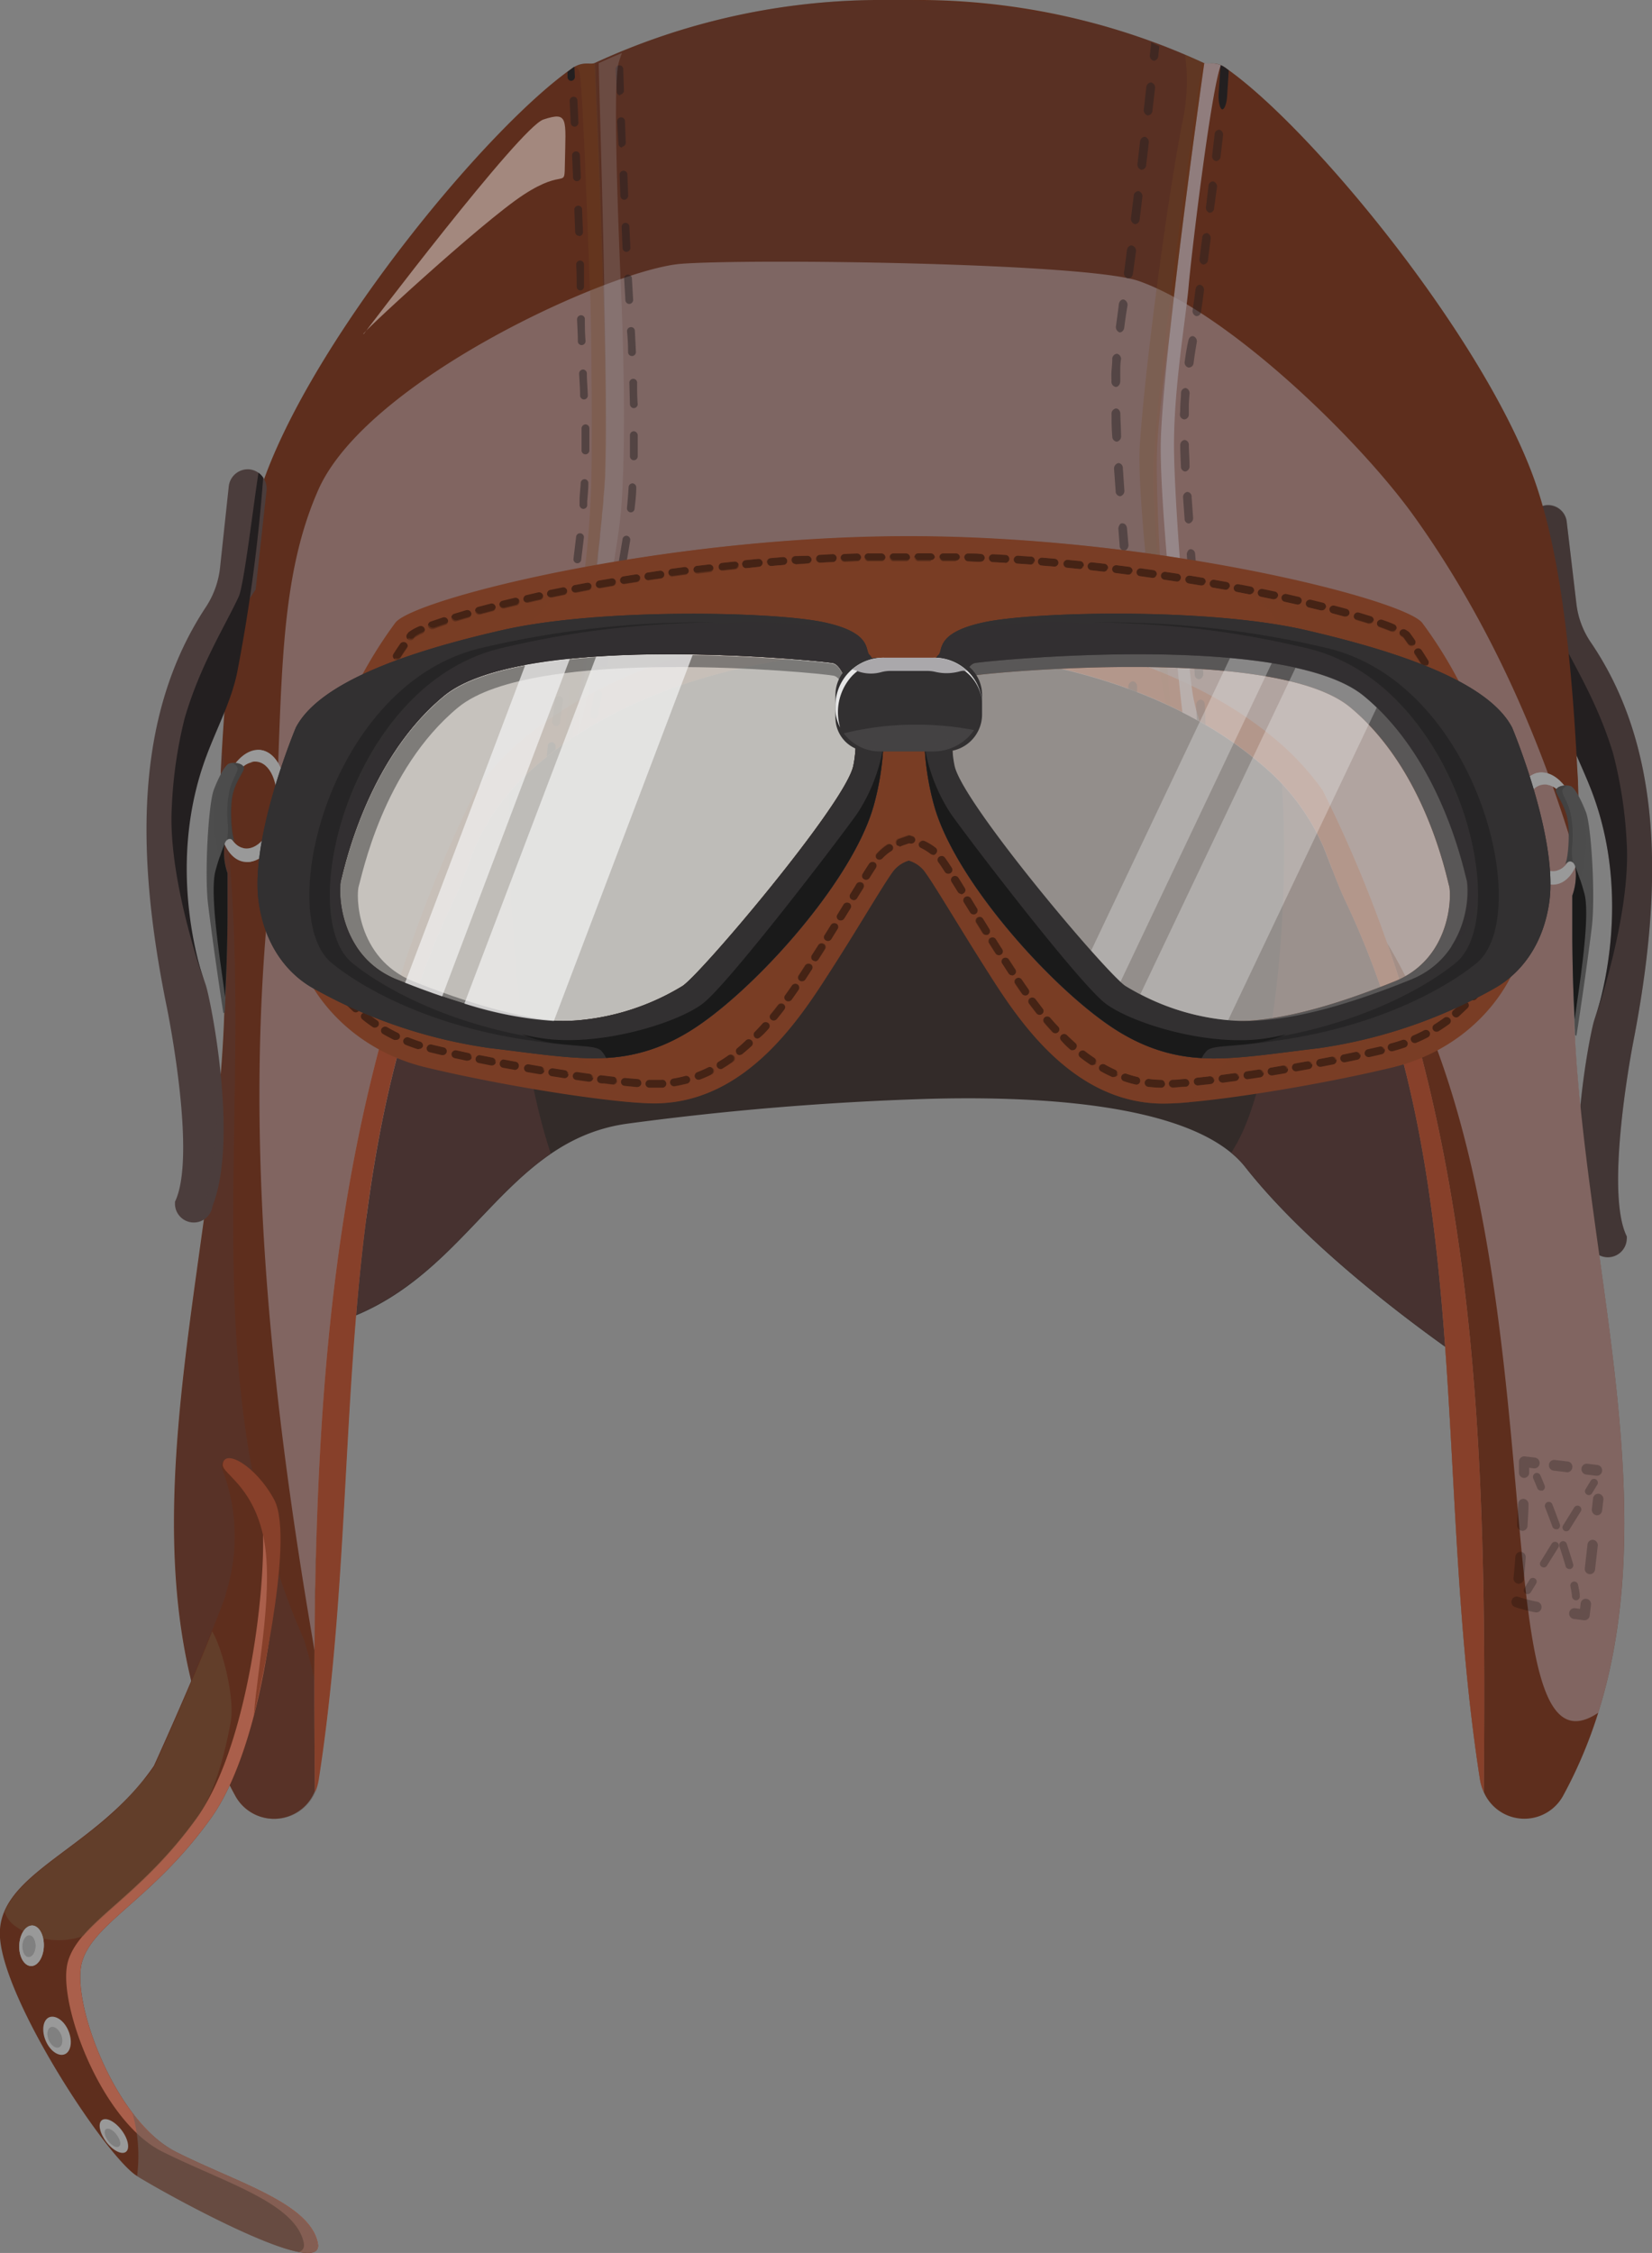 <svg xmlns="http://www.w3.org/2000/svg" viewBox="0 0 190.32 259.44"><rect x="0" y="0" width="190.32" height="259.44" fill="#808080" stroke="none"/><defs><style>.cls-1{isolation:isolate;}.cls-2{fill:#332b29;}.cls-3{fill:#473230;}.cls-11,.cls-4,.cls-8{fill:#4b3d3c;}.cls-18,.cls-19,.cls-5,.cls-6{fill:#231f20;}.cls-11,.cls-14,.cls-15,.cls-16,.cls-18,.cls-19,.cls-20,.cls-23,.cls-26,.cls-28,.cls-32,.cls-6,.cls-8{mix-blend-mode:multiply;}.cls-6{opacity:0.23;}.cls-7{fill:#5e2e1d;}.cls-8{opacity:0.21;}.cls-17,.cls-22,.cls-9{mix-blend-mode:overlay;}.cls-9{opacity:0.57;}.cls-10{fill:#9b8f93;}.cls-11{opacity:0.32;}.cls-12{fill:#9b857e;opacity:0.6;}.cls-12,.cls-21,.cls-25,.cls-31,.cls-34,.cls-35,.cls-42,.cls-43,.cls-45,.cls-47,.cls-49{mix-blend-mode:screen;}.cls-13{fill:#87402a;}.cls-14,.cls-34{opacity:0.51;}.cls-15,.cls-16,.cls-17{opacity:0.43;}.cls-17{fill:#fff;}.cls-18,.cls-35,.cls-41{opacity:0.47;}.cls-19{opacity:0.48;}.cls-20{fill:#754c24;opacity:0.26;}.cls-21{opacity:0.28;}.cls-22{opacity:0.82;}.cls-23{opacity:0.46;}.cls-24{fill:#aa5f4b;}.cls-25{fill:#6b573f;}.cls-25,.cls-32{opacity:0.38;}.cls-26{fill:#6d5e58;opacity:0.62;}.cls-27,.cls-28{fill:#999;}.cls-29,.cls-31{fill:#4d4d4d;}.cls-30{fill:#1a1a1a;}.cls-31,.cls-36{opacity:0.49;}.cls-32,.cls-40{fill:#333;}.cls-33,.cls-34{fill:#793d25;}.cls-37{fill:#cecdc8;}.cls-38{opacity:0.8;}.cls-39,.cls-43{fill:#323031;}.cls-42,.cls-45{fill:#f2f2f2;}.cls-42{opacity:0.71;}.cls-43{opacity:0.56;}.cls-44{opacity:0.25;}.cls-45{opacity:0.31;}.cls-46,.cls-49{fill:#e6e6e6;}.cls-47{opacity:0.53;}.cls-48{fill:#aaa8ab;}.cls-49{opacity:0.1;}</style></defs><g class="cls-1"><g id="Слой_2" data-name="Слой 2"><g id="Layer_2" data-name="Layer 2"><path class="cls-2" d="M172.19,159s-18.87-12.07-28.71-24.58c-6.15-7.81-26.13-8.21-37.21-7.86a337.61,337.61,0,0,0-33.95,2.83c-15.49,2.09-18.68,20.27-36.76,23.71C14.75,157,51,56.23,51,56.23s103.67-3.44,105.79,0S177.51,90.64,178,96,172.19,159,172.19,159Z"/><path class="cls-3" d="M178,96c-.53-5.4-19.14-36.37-21.27-39.81S51,56.23,51,56.23,14.75,157,35.56,153.06c14-2.67,19.09-14.21,27.89-20.22-6.28-19-4.8-49.93-4-55.75,1.07-7.44,79.75-17,85.07-4.25s4.25,47.84-2.13,59l-.53.91a10.56,10.56,0,0,1,1.59,1.62c9.84,12.51,28.71,24.58,28.71,24.58S178.57,101.45,178,96Z"/><path class="cls-4" d="M176.19,60.73l1.34,11.33c9.56,14,12.09,27.38,6.14,45.41-.53,1.6-3.68,17.8-.58,25.48a3.56,3.56,0,0,0,.09.39,2.18,2.18,0,0,0,4.23-.63,1.28,1.28,0,0,0,0-.34c-2.52-5.06.52-21.18.76-22.41,3.41-17.58,3.49-33.69-4.91-46a9.93,9.93,0,0,1-1.65-4.46l-1.1-9.31a2.18,2.18,0,0,0-2.42-2h0A2.27,2.27,0,0,0,176.19,60.73Z"/><path class="cls-5" d="M177.08,58.62c.61,3.58,1.79,13,2.4,14.23,1.71,3.53,4.56,7.94,6.36,13.92a50.42,50.42,0,0,1,1.56,10.17c.55,8.5-3.73,20.59-3.73,20.59s4.85-13.12-.35-26.55c-1.22-3.15-2.86-6.12-3.58-9.44a191.54,191.54,0,0,1-3.18-22.36A2,2,0,0,1,177.08,58.62Z"/><path class="cls-6" d="M183.25,73.92a9.93,9.93,0,0,1-1.65-4.46l-1.1-9.31a2.13,2.13,0,0,0-3.94-1h0a2.3,2.3,0,0,0-.37,1.55l1.34,11.33.71,1.09c.52,3.33,1.07,6.42,1.5,8.39.72,3.32,2.36,6.29,3.58,9.44,3.87,10,2.17,19.83,1.05,24.2-.23.76-.45,1.51-.7,2.29-.53,1.6-3.68,17.8-.58,25.48a3.56,3.56,0,0,0,.09.39,2.18,2.18,0,0,0,4.23-.63,1.28,1.28,0,0,0,0-.34c-2.52-5.06.52-21.18.76-22.41C191.57,102.38,191.65,86.27,183.25,73.92Z"/><path class="cls-7" d="M181.48,106.4a137.65,137.65,0,0,0,.32-16.12c0-.54-.05-1.07-.08-1.61-.63-12.08-1.82-25.1-5.19-34.08-6.22-16.54-25.67-40.08-35.36-46.79-1.22-.85-1.95-.3-2.52-.56A78.74,78.74,0,0,0,105,0l-.4,0c-.34,0-.66,0-1,0s-.66,0-1,0l-.41,0A78.74,78.74,0,0,0,68.55,7.24C68,7.5,67.26,7,66,7.8c-9.7,6.71-29.15,30.25-35.36,46.79-3.38,9-4.57,22-5.2,34.08,0,.54-.05,1.07-.08,1.61a139.86,139.86,0,0,0,.32,16.12c2.33,33-14.79,70.69,1.42,100.39a5.08,5.08,0,0,0,9.14-.44h0a5.69,5.69,0,0,0,.44-1.45c5.42-34.78.54-69.6,15.5-101.16,1-2,1.68-4.13,2.51-6.2a25.78,25.78,0,0,1,7.38-9.72,40.07,40.07,0,0,1,3.56-2.71c7-4.75,16.51-8.25,27.46-9.54,1-.12,2-.22,3-.3S98,75.21,99,75.17c0,.07,0,.13,0,.2.28,0,.56-.09.85-.11,1.64-.15,3.29-.23,5-.22q3.18,0,6.24.24c1,.08,2,.18,3,.3,11,1.29,20.47,4.79,27.46,9.54a40.07,40.07,0,0,1,3.56,2.71,25.78,25.78,0,0,1,7.38,9.72c.84,2.07,1.56,4.19,2.51,6.2,15,31.56,10.08,66.38,15.5,101.16a5.69,5.69,0,0,0,.44,1.45h0a5.09,5.09,0,0,0,9.14.43C196.28,177.09,179.16,139.44,181.48,106.4ZM36.53,175q-.27,8-.3,16.2Q36.26,183.07,36.53,175ZM50.44,100.7c1.35-3.26,2.78-6.51,4.38-9.73C53.22,94.19,51.79,97.44,50.44,100.7ZM39.32,142.29a194.19,194.19,0,0,1,3.91-19.72A194.19,194.19,0,0,0,39.32,142.29ZM152.38,91c1.61,3.22,3,6.47,4.38,9.73C155.41,97.44,154,94.19,152.38,91ZM164,122.57a194.22,194.22,0,0,1,3.92,19.72A194.22,194.22,0,0,0,164,122.57Zm7,68.66c0-5.44-.11-10.84-.3-16.2C170.86,180.39,171,185.79,171,191.23Z"/><path class="cls-8" d="M120.44,76.64h0c1.58.32,3.13.69,4.63,1.1h0l.2.06h0q2.55.72,4.93,1.61h0l.24.09h0q2.37.89,4.53,1.91h0c-.77-7.17-2.26-21.94-2.06-27.86.31-9.43,4.44-38.5,5.59-46.38a72.27,72.27,0,0,0-10.26-3.86c-.25-.09-.51-.17-.77-.24l-.33-.1L126,2.69c-.6-.15-1.21-.31-1.82-.45A102.06,102.06,0,0,0,106.94.08C106.29.06,105.66,0,105,0l-.4,0c-.34,0-.66,0-1,0s-.66,0-1,0l-.41,0A78.74,78.74,0,0,0,68.55,7.24h0s0,0-.06,0,1.61,35.15,1.22,46.84C69.46,61.85,65.91,85,65.91,85h0c1-.68,2.1-1.33,3.21-2h0l.79-.42h0c.91-.49,1.86-1,2.83-1.41h0c.31-.14.62-.29.93-.42h0c1.21-.54,2.45-1,3.75-1.51h0l.16-.06h0a67.14,67.14,0,0,1,8.55-2.42h0l1.41-.28h0c.81-.16,1.62-.31,2.45-.44,1-.18,2.06-.33,3.12-.46s2-.22,3-.3h.38c1.92-.14,3.87-.23,5.86-.23.42,0,.84,0,1.26,0s.77-.06,1.16,0q3.18,0,6.24.24c1,.08,2,.18,3,.3,2,.23,3.87.56,5.74.93Z"/><g class="cls-9"><path class="cls-10" d="M103.85,75.08c.32,0,.64,0,1,0q3.18,0,6.24.24c1,.08,2,.18,3,.3,11,1.29,20.47,4.79,27.46,9.54a40.07,40.07,0,0,1,3.56,2.71,25.78,25.78,0,0,1,7.38,9.72c.32.8.62,1.6.93,2.39,29.38,31.7,15.26,107.65,30.71,97.25,8.77-28-4.71-61.22-2.63-90.79.15-2.23.27-4.46.34-6.69-4.08-14.12-10.13-28-18.91-40.27-6.45-9-21.47-23.47-31.68-27.1-6-2.13-44.82-2.61-52.78-2S42.24,43.74,36.66,56.43C32.93,64.89,32.53,74.37,32.08,87c-.11,3.15-.22,6.5-.35,10.09-4.05,30.37-.91,61.6,4.51,93q0-7.56.29-15-.26,7.47-.29,15,.69,4,1.42,8c.41-3.36.72-6.71,1-10.07,0-16.45.85-32.51,3.64-48.42,1.64-12.26,4.44-24.25,9.92-35.8,1-2,1.68-4.13,2.51-6.2l.07-.15a23.34,23.34,0,0,1,1.1-2.25l.29-.46a20.89,20.89,0,0,1,1.33-2l.2-.29c.55-.71,1.16-1.41,1.8-2.09.15-.16.3-.32.46-.47.67-.69,1.37-1.36,2.13-2h0a40.07,40.07,0,0,1,3.56-2.71h0c.78-.53,1.6-1,2.44-1.53l.74-.42c.66-.38,1.35-.75,2-1.1l.7-.36c.92-.45,1.86-.88,2.83-1.29.17-.08.36-.15.54-.22.82-.34,1.65-.66,2.5-1l.91-.33q1.29-.44,2.64-.84l.59-.18c1.09-.31,2.19-.6,3.32-.86l.87-.19q1.33-.3,2.7-.54c.34-.06.67-.13,1-.18,1.19-.2,2.4-.38,3.62-.53,1-.12,2-.22,3-.3q3.06-.24,6.24-.24C102.88,75,103.36,75.07,103.85,75.08Z"/></g><path class="cls-5" d="M141.17,7.8a3.59,3.59,0,0,0-.56-.31l-.21,3.25c-.06.92.12,1.75.4,1.86h0c.26,0,.51-.62.57-1.5l.19-3Z"/><path class="cls-4" d="M30.7,56.54,29.45,67.89C20,82.1,17.58,95.51,23.7,113.41c.54,1.58,3.83,17.71.79,25.46a3,3,0,0,1-.09.38,2.17,2.17,0,0,1-4.24-.53c0-.12,0-.24,0-.34,2.48-5.11-.69-21.17-.94-22.39-3.57-17.5-3.78-33.6,4.52-46.12a10.29,10.29,0,0,0,1.61-4.5l1-9.32a2.21,2.21,0,0,1,2.41-2h0A2.23,2.23,0,0,1,30.7,56.54Z"/><path class="cls-5" d="M29.78,54.44c-.57,3.59-1.68,13-2.28,14.27-1.67,3.57-4.49,8-6.24,14.05A50.8,50.8,0,0,0,19.79,93c-.48,8.51,3.91,20.5,3.91,20.5s-5-13,.12-26.54c1.19-3.18,2.81-6.18,3.5-9.51a194.17,194.17,0,0,0,3-22.42A2,2,0,0,0,29.78,54.44Z"/><path class="cls-11" d="M35.06,188.91c-13-29.47-5.9-58.89-8.65-90.42-.3-7.08-.69-11.7-.69-11.7l-.14.15c0,.58-.07,1.16-.1,1.73-.05,1.12-.11,2.23-.15,3.32a105.9,105.9,0,0,0,.32,13.45c2.73,33.28-14.89,71.37,1.5,101.37a5.12,5.12,0,0,0,9.57-1.9c.22-1.42.42-2.85.61-4.27A59.72,59.72,0,0,0,35.06,188.91Z"/><path class="cls-12" d="M152.38,91a31.26,31.26,0,0,0-5.72-6.1C137.44,77.25,122.18,72,104.37,72c-.44,0-.88,0-1.32,0a0,0,0,0,0,0,0h-.23C85,72,69.76,77.25,60.54,84.87A31.26,31.26,0,0,0,54.82,91c-18,36.08-18.93,74.81-18.54,115.39a5.69,5.69,0,0,0,.44-1.45c5.42-34.78.54-69.6,15.5-101.16,1-2,1.68-4.13,2.51-6.2a25.78,25.78,0,0,1,7.38-9.72,40.07,40.07,0,0,1,3.56-2.71c7-4.75,16.51-8.25,27.46-9.54,1-.12,2-.22,3-.3S98,75.21,99,75.17c0,.07,0,.13,0,.2.28,0,.56-.09.85-.11,1.64-.15,3.29-.23,5-.22q3.18,0,6.24.24c1,.08,2,.18,3,.3,11,1.29,20.47,4.79,27.46,9.54a40.07,40.07,0,0,1,3.56,2.71,25.78,25.78,0,0,1,7.38,9.72c.84,2.07,1.56,4.19,2.51,6.2,15,31.56,10.08,66.38,15.5,101.16a5.69,5.69,0,0,0,.44,1.45C171.31,165.78,170.39,127.05,152.38,91Z"/><path class="cls-13" d="M152.38,91a31.26,31.26,0,0,0-5.72-6.1C137.44,77.25,122.18,72,104.37,72c-.44,0-.88,0-1.32,0a0,0,0,0,0,0,0h-.23C85,72,69.76,77.25,60.54,84.87A31.26,31.26,0,0,0,54.82,91c-18,36.08-18.93,74.81-18.54,115.39a5.69,5.69,0,0,0,.44-1.45c5.42-34.78.54-69.6,15.5-101.16,1-2,1.68-4.13,2.51-6.2a25.78,25.78,0,0,1,7.38-9.72,40.07,40.07,0,0,1,3.56-2.71c7-4.75,16.51-8.25,27.46-9.54,1-.12,2-.22,3-.3S98,75.21,99,75.17c0,.07,0,.13,0,.2.28,0,.56-.09.85-.11,1.64-.15,3.29-.23,5-.22q3.18,0,6.24.24c1,.08,2,.18,3,.3,11,1.29,20.47,4.79,27.46,9.54a40.07,40.07,0,0,1,3.56,2.71,25.78,25.78,0,0,1,7.38,9.72c.84,2.07,1.56,4.19,2.51,6.2,15,31.56,10.08,66.38,15.5,101.16a5.69,5.69,0,0,0,.44,1.45C171.31,165.78,170.39,127.05,152.38,91Z"/><g class="cls-14"><path class="cls-15" d="M184,169.94a.6.6,0,0,0,.57-.55.63.63,0,0,0-.53-.69l-1.18-.14a.6.6,0,0,0-.66.55.62.62,0,0,0,.53.69l1.18.14Z"/><path class="cls-15" d="M180.57,169.54a.61.61,0,0,0,.57-.56.6.6,0,0,0-.53-.68l-1.5-.18a.6.6,0,0,0-.66.55.62.62,0,0,0,.53.68l1.51.18Z"/><path class="cls-15" d="M175.6,170.19a.6.6,0,0,0,.57-.6l0-.57.54.07a.61.61,0,0,0,.66-.55.63.63,0,0,0-.53-.69l-1.19-.14a.62.62,0,0,0-.45.15.64.64,0,0,0-.21.45l0,1.24a.61.61,0,0,0,.58.64Z"/><path class="cls-15" d="M176.89,185.67a17.6,17.6,0,0,1-2.35-.61.61.61,0,0,1-.38-.78.59.59,0,0,1,.75-.4,16.9,16.9,0,0,0,2.2.57.62.62,0,0,1,.47.73.6.6,0,0,1-.56.5Zm-2-3.3a.61.61,0,0,1-.52-.69c.07-.69.15-1.51.21-2.41a.6.6,0,0,1,.64-.57.62.62,0,0,1,.55.67c-.07.92-.14,1.76-.22,2.46a.59.59,0,0,1-.57.54Zm.47-6.09a.62.62,0,0,1-.57-.65c0-.83.08-1.65.11-2.43a.61.61,0,0,1,.62-.6.62.62,0,0,1,.57.65c0,.79-.07,1.62-.11,2.45a.61.61,0,0,1-.57.59Z"/><path class="cls-15" d="M182.57,186.58a.6.6,0,0,0,.57-.54l.15-1.24a.62.62,0,0,0-.52-.69.6.6,0,0,0-.67.54l-.07.62-.59-.08a.6.6,0,0,0-.66.54.63.63,0,0,0,.52.7l1.19.15Z"/><path class="cls-15" d="M183.19,181.27a.59.59,0,0,0,.57-.54l.31-2.71a.63.63,0,0,0-.52-.7.6.6,0,0,0-.66.54l-.31,2.72a.61.61,0,0,0,.52.69Z"/><path class="cls-15" d="M184,174.49a.59.59,0,0,0,.57-.54l.15-1.24a.62.62,0,0,0-.52-.69.6.6,0,0,0-.67.54l-.14,1.23a.64.64,0,0,0,.52.7Z"/><g class="cls-16"><path d="M183.05,172.17a.43.43,0,0,0,.36-.21l.61-1a.44.44,0,0,0-.75-.46l-.61,1a.42.42,0,0,0,.14.59A.45.45,0,0,0,183.05,172.17Z"/><path d="M177.62,180.43a.42.42,0,0,1-.14-.59l1.29-2.09a.46.46,0,0,1,.61-.14.44.44,0,0,1,.14.6l-1.3,2.08a.44.44,0,0,1-.35.21A.45.45,0,0,1,177.62,180.43Zm2.59-4.16a.44.44,0,0,1-.14-.6l1.29-2.08a.44.44,0,0,1,.61-.14.43.43,0,0,1,.14.6l-1.3,2.08a.39.39,0,0,1-.35.2A.37.37,0,0,1,180.21,176.27Z"/><path d="M176,183.57a.46.46,0,0,0,.36-.21l.61-1a.42.42,0,0,0-.14-.59.44.44,0,0,0-.61.14l-.61,1a.44.44,0,0,0,.14.6A.45.45,0,0,0,176,183.57Z"/></g><g class="cls-16"><path d="M177.55,171.65a.45.45,0,0,0,.16,0,.47.47,0,0,0,.23-.61c-.29-.72-.48-1.15-.48-1.15a.45.45,0,0,0-.59-.24.48.48,0,0,0-.22.62s.18.42.47,1.13A.45.45,0,0,0,177.55,171.65Z"/><path d="M180.37,180.37c-.21-.74-.45-1.51-.71-2.28a.46.46,0,0,1,.27-.59.44.44,0,0,1,.57.28c.26.79.51,1.57.73,2.32a.46.46,0,0,1-.3.58l-.11,0A.45.45,0,0,1,180.37,180.37Zm-1.51-4.54c-.29-.79-.58-1.55-.85-2.24a.48.48,0,0,1,.25-.61.44.44,0,0,1,.58.26c.27.7.56,1.46.85,2.26a.46.46,0,0,1-.25.6.4.4,0,0,1-.15,0A.45.45,0,0,1,178.86,175.83Z"/><path d="M181.6,184.28h0a.45.45,0,0,0,.4-.51c0-.38-.11-.81-.2-1.27a.45.45,0,0,0-.53-.37.47.47,0,0,0-.35.55,10,10,0,0,1,.19,1.19A.47.47,0,0,0,181.6,184.28Z"/></g></g><path class="cls-17" d="M41.92,38.44s18-23.8,20.69-24.68c2.91-.95,2.56-.1,2.47,5-.06,3.17.13.48-4.74,3.65S40.71,39.23,41.92,38.44Z"/><path class="cls-18" d="M68.44,82.77h-.08a.47.47,0,0,1-.35-.55l.46-2.37a.45.45,0,0,1,.53-.36.46.46,0,0,1,.35.54l-.46,2.37A.46.46,0,0,1,68.44,82.77Zm1.14-5.92H69.5a.46.46,0,0,1-.35-.54l.45-2.37a.45.45,0,0,1,.52-.37.46.46,0,0,1,.36.54L70,76.47A.45.45,0,0,1,69.58,76.85Zm1.11-5.93h-.07a.47.47,0,0,1-.36-.55L70.69,68a.46.46,0,0,1,.53-.37.45.45,0,0,1,.35.54l-.43,2.37A.45.45,0,0,1,70.69,70.92ZM71.75,65h-.07a.46.46,0,0,1-.36-.54c.15-.84.28-1.64.4-2.37a.45.45,0,0,1,.52-.39.47.47,0,0,1,.36.54c-.12.73-.25,1.53-.4,2.38A.45.45,0,0,1,71.75,65Zm.88-6h0a.47.47,0,0,1-.4-.51c.08-.77.14-1.56.19-2.39a.46.46,0,0,1,.46-.44h0a.47.47,0,0,1,.42.5c0,.83-.11,1.64-.19,2.42A.45.45,0,0,1,72.63,59ZM73,53a.46.46,0,0,1-.43-.47c0-.79,0-1.59,0-2.4a.46.46,0,0,1,.45-.47.49.49,0,0,1,.45.46c0,.82,0,1.63,0,2.42A.46.46,0,0,1,73,53Zm0-6a.47.47,0,0,1-.43-.45l-.06-2.41a.45.45,0,1,1,.89,0c0,.81,0,1.61.07,2.42A.47.47,0,0,1,73,47Zm-.21-6a.44.44,0,0,1-.43-.44q0-1.22-.12-2.4a.46.46,0,0,1,.43-.49.44.44,0,0,1,.47.43l.12,2.41a.46.46,0,0,1-.43.49Zm-.31-6a.45.45,0,0,1-.43-.43l-.14-2.41a.45.45,0,1,1,.89-.06l.14,2.4a.47.47,0,0,1-.42.5Zm-.33-6a.46.46,0,0,1-.43-.44l-.1-2.41a.46.46,0,0,1,.43-.49.45.45,0,0,1,.46.44l.11,2.41a.46.46,0,0,1-.43.49Zm-.25-6a.46.46,0,0,1-.43-.44l-.09-2.41a.47.47,0,0,1,.43-.49.45.45,0,0,1,.47.44l.09,2.41a.47.47,0,0,1-.43.49Zm-.22-6a.46.46,0,0,1-.43-.45L71.1,14a.47.47,0,0,1,.43-.49A.45.45,0,0,1,72,14l.09,2.41a.47.47,0,0,1-.43.49Zm-.2-6a.46.46,0,0,1-.43-.45L70.91,8a.45.45,0,0,1,.43-.48A.44.44,0,0,1,71.8,8l.08,2.41a.47.47,0,0,1-.44.48Z"/><path class="cls-5" d="M65.38,8.27l0,.6a.44.44,0,0,0,.43.44h0a.46.46,0,0,0,.42-.49l-.06-1.14L66,7.8Z"/><path class="cls-19" d="M64,83.59h0a.47.47,0,0,1-.38-.53l.34-2.5a.45.45,0,1,1,.89.13l-.34,2.5A.45.45,0,0,1,64,83.59Zm.85-6.24h0a.46.46,0,0,1-.38-.53l.33-2.49a.45.45,0,0,1,.5-.4.44.44,0,0,1,.38.52L65.28,77A.44.44,0,0,1,64.83,77.35Zm.82-6.24H65.6a.46.46,0,0,1-.38-.52l.32-2.49a.45.45,0,1,1,.89.11l-.32,2.5A.48.48,0,0,1,65.65,71.11Zm.79-6.25h0a.46.46,0,0,1-.39-.52l.3-2.5a.45.45,0,1,1,.89.11l-.3,2.5A.46.46,0,0,1,66.44,64.86Zm.71-6.26h0a.46.46,0,0,1-.4-.51l0-.46c0-.65.1-1.33.13-2a.46.46,0,0,1,.46-.45h0a.45.45,0,0,1,.42.49c0,.71-.08,1.4-.13,2.06l0,.47A.45.45,0,0,1,67.15,58.6Zm.26-6.28a.45.45,0,0,1-.43-.46c0-.83,0-1.67,0-2.51a.47.47,0,0,1,.44-.48.45.45,0,0,1,.46.45c0,.85,0,1.7,0,2.53a.46.46,0,0,1-.45.47ZM67.26,46a.46.46,0,0,1-.43-.45c0-.84-.07-1.68-.11-2.51a.47.47,0,0,1,.43-.49.46.46,0,0,1,.46.44c0,.83.08,1.68.11,2.52a.46.46,0,0,1-.43.49ZM67,39.74a.44.44,0,0,1-.43-.44c0-.87-.06-1.72-.09-2.52a.47.47,0,0,1,.44-.48.44.44,0,0,1,.46.45c0,.8,0,1.64.08,2.51a.46.46,0,0,1-.43.48Zm-.13-6.29a.44.44,0,0,1-.43-.45c0-.74,0-1.59-.06-2.52a.47.47,0,0,1,.44-.48.46.46,0,0,1,.46.45c0,.93,0,1.78,0,2.53a.45.45,0,0,1-.44.47Zm-.18-6.29a.46.46,0,0,1-.43-.45l-.09-2.51a.45.45,0,1,1,.89,0l.1,2.51a.47.47,0,0,1-.43.49Zm-.24-6.29a.45.45,0,0,1-.43-.44l-.11-2.51a.46.46,0,0,1,.43-.49.46.46,0,0,1,.47.44l.1,2.51a.46.46,0,0,1-.43.49Zm-.27-6.28a.46.46,0,0,1-.43-.45l-.12-2.51a.46.46,0,0,1,.42-.49.44.44,0,0,1,.47.44l.12,2.52a.47.47,0,0,1-.43.49Z"/><path class="cls-5" d="M64,86.32,64,86a.47.47,0,0,0-.38-.53.46.46,0,0,0-.51.4L63,87.12Z"/><path class="cls-20" d="M64.9,85.66,66,84.94l0-.18c.34-2.26,3.53-23.33,3.77-30.65.39-11.69-1.22-46.84-1.22-46.84s.05,0,.06,0c-.53.24-1.2-.2-2.28.42a1.11,1.11,0,0,1,.4.52c.45,1.26,1.12,23.06,1.25,25.24s.23,13.91.18,18.36a108.41,108.41,0,0,1-1,15.43C66.36,72.47,65.3,82,64.9,85.66Z"/><g class="cls-21"><path class="cls-10" d="M69.71,54.11c0,.44,0,.94-.07,1.47a.28.28,0,0,0,0,.09c0,.51-.08,1.07-.13,1.65,0,.07,0,.13,0,.2,0,.57-.11,1.17-.17,1.79l0,.28c-.06.62-.13,1.25-.2,1.9,0,.12,0,.24,0,.36-.07.65-.15,1.31-.23,2,0,.14,0,.28,0,.42-.08.66-.16,1.34-.25,2,0,.13,0,.27,0,.41l-.27,2.08c0,.13,0,.25,0,.37q-.14,1.07-.27,2.1l0,.37c-.09.67-.18,1.32-.27,2,0,.12,0,.24,0,.36-.09.63-.18,1.25-.26,1.86,0,.1,0,.21,0,.31-.09.64-.18,1.25-.27,1.84a2.36,2.36,0,0,1,0,.28q-.12.87-.24,1.65a2.36,2.36,0,0,1,0,.28c-.07.54-.15,1-.22,1.5l0,.14c-.06.44-.12.83-.17,1.19l0,.21c0,.36-.1.67-.13.93v0l-.09.62,0,.18c.3-.2,4.57-19.6,5.1-26.43s.29-17.83,0-24.58-1-24-.31-26.66a10.8,10.8,0,0,1,.4-1.18c-.88.37-1.76.74-2.62,1.15h0s0,0-.06,0S70.1,42.42,69.71,54.11Z"/></g><g class="cls-22"><path class="cls-10" d="M137.46,80.23c-.59-3.24-2.24-22.47-2.21-29.21s1.37-14.38,1.69-18.1,2.6-22.67,3.71-25.41c-.87-.38-1.45-.09-1.91-.25-.57,4-4.62,33-5,43.19-.25,7.42,2.16,28.78,2.48,31.59.67.34,1.33.7,2,1.06A21.56,21.56,0,0,1,137.46,80.23Z"/></g><path class="cls-20" d="M133.34,50.92c.19-3.07.77-7.88,1.52-13.21,1.34-12.34,3.48-27.64,3.88-30.46h-.09c-.69-.33-1.41-.63-2.12-.93a22.4,22.4,0,0,1-.23,7.35c-1.73,8.54-4.43,28.7-5,37.81-.31,5.22,1.67,23.84,3.05,29.67l.5.23C134.41,76,132.94,57.66,133.34,50.92Z"/><g class="cls-23"><path class="cls-5" d="M132.91,7h0a.58.58,0,0,0,.53-.57l.12-1.1-.94-.45,0,.09-.14,1.29A.62.62,0,0,0,132.91,7Z"/><path class="cls-5" d="M130.41,28.27c-.27-.06-.53.19-.58.55-.11.88-.22,1.72-.33,2.49a.65.65,0,0,0,.41.75H130c.25,0,.48-.22.52-.55.11-.77.22-1.61.34-2.5A.64.64,0,0,0,130.41,28.27Z"/><path class="cls-5" d="M129.9,69.7H130a.65.65,0,0,0,.46-.72l-.17-2.52a.56.56,0,0,0-.55-.58.65.65,0,0,0-.45.72l.16,2.51A.57.57,0,0,0,129.9,69.7Z"/><path class="cls-5" d="M129.47,63.42h.07a.66.66,0,0,0,.46-.73l-.17-1.92c-.08-.34-.26-.49-.52-.51s-.38.2-.47.56l.15,2A.58.58,0,0,0,129.47,63.42Z"/><path class="cls-5" d="M128.68,50.86a.62.62,0,0,0,.47-.7c0-.87-.07-1.7-.08-2.5,0-.36-.25-.64-.52-.62a.61.61,0,0,0-.49.68c0,.81,0,1.65.08,2.54a.59.59,0,0,0,.48.6Z"/><path class="cls-5" d="M131,79.06c0-.36-.25-.62-.53-.6a.64.64,0,0,0-.48.7c0,.06,0,.11,0,.17l1,.4Z"/><path class="cls-5" d="M129,57.14h.08a.64.64,0,0,0,.45-.72l-.17-2.51c0-.36-.28-.61-.55-.58a.65.65,0,0,0-.46.72l.18,2.51A.56.56,0,0,0,129,57.14Z"/><path class="cls-5" d="M132.63,9.49c-.26,0-.53.21-.57.56l-.28,2.51a.63.63,0,0,0,.42.73h.05a.57.57,0,0,0,.52-.57l.29-2.51A.63.63,0,0,0,132.63,9.49Z"/><path class="cls-5" d="M128.54,44.56h0c.28,0,.51-.28.52-.64s0-.72,0-1.07,0-1,.08-1.42a.6.6,0,0,0-.45-.69.58.58,0,0,0-.55.6c0,.48-.06,1-.09,1.45s0,.73,0,1.11A.6.6,0,0,0,128.54,44.56Z"/><path class="cls-5" d="M130.28,76h.06a.64.64,0,0,0,.47-.71c-.05-.84-.09-1.68-.14-2.52,0-.36-.27-.64-.55-.59a.64.64,0,0,0-.46.71c.05.84.1,1.68.14,2.51A.59.59,0,0,0,130.28,76Z"/><path class="cls-5" d="M128.57,37.53a.65.65,0,0,0,.42.75h0c.25,0,.48-.22.53-.55.1-.81.22-1.62.36-2.46a.65.65,0,0,0-.39-.77c-.27-.07-.54.17-.59.52C128.8,35.88,128.68,36.71,128.57,37.53Z"/><path class="cls-5" d="M130.72,25.81h.05c.26,0,.49-.22.53-.56l.3-2.5a.63.63,0,0,0-.42-.74.56.56,0,0,0-.57.56l-.31,2.5A.65.65,0,0,0,130.72,25.81Z"/><path class="cls-5" d="M132.34,16.49a.65.65,0,0,0-.42-.74c-.29,0-.53.21-.58.56l-.29,2.51a.63.63,0,0,0,.42.73h.05a.58.58,0,0,0,.53-.57Z"/></g><g class="cls-16"><path class="cls-5" d="M138.3,32.8c-.27-.06-.52.18-.57.52q-.16,1.27-.33,2.37a.61.61,0,0,0,.4.71h.06a.53.53,0,0,0,.51-.52c.11-.73.22-1.53.33-2.38A.6.6,0,0,0,138.3,32.8Z"/><path class="cls-5" d="M137.74,72.23h.07a.61.61,0,0,0,.45-.68l-.16-2.39c0-.35-.27-.59-.54-.56a.6.6,0,0,0-.44.68l.15,2.39A.55.55,0,0,0,137.74,72.23Z"/><path class="cls-5" d="M137.32,66.25a.11.11,0,0,0,.08,0,.6.6,0,0,0,.44-.68l-.16-1.84a.54.54,0,0,0-.5-.49c-.22,0-.38.2-.46.54l.14,1.92A.55.55,0,0,0,137.32,66.25Z"/><path class="cls-5" d="M136.57,54.3a.61.61,0,0,0,.47-.67c0-.83-.07-1.62-.08-2.38a.55.55,0,0,0-.51-.59.61.61,0,0,0-.48.65c0,.77.05,1.57.08,2.41a.56.56,0,0,0,.47.58Z"/><path class="cls-5" d="M136.89,60.28H137a.63.63,0,0,0,.45-.69l-.17-2.39a.52.52,0,0,0-.53-.55.61.61,0,0,0-.45.68l.17,2.4A.54.54,0,0,0,136.89,60.28Z"/><path class="cls-5" d="M140.49,14.94a.54.54,0,0,0-.56.53l-.28,2.39a.59.59,0,0,0,.41.69h.05a.55.55,0,0,0,.51-.54l.28-2.39A.59.59,0,0,0,140.49,14.94Z"/><path class="cls-5" d="M136.45,48.3h0a.57.57,0,0,0,.51-.61c0-.34,0-.68,0-1s.05-.9.08-1.34a.6.6,0,0,0-.45-.67.57.57,0,0,0-.53.58c0,.45-.06.91-.08,1.38s0,.7-.05,1.05A.56.56,0,0,0,136.45,48.3Z"/><path class="cls-5" d="M138.1,78.22h.06a.61.61,0,0,0,.46-.68c-.05-.79-.09-1.59-.14-2.4,0-.34-.25-.6-.53-.56a.61.61,0,0,0-.45.68c.05.8.09,1.6.14,2.39A.54.54,0,0,0,138.1,78.22Z"/><path class="cls-5" d="M136.49,41.61a.6.6,0,0,0,.4.71H137a.55.55,0,0,0,.51-.53q.15-1.14.36-2.34a.62.62,0,0,0-.38-.73c-.27-.07-.53.16-.58.49C136.72,40,136.6,40.83,136.49,41.61Z"/><path class="cls-5" d="M138.6,30.46h.05a.56.56,0,0,0,.52-.54l.3-2.38a.6.6,0,0,0-.41-.7.54.54,0,0,0-.56.53l-.3,2.38A.59.59,0,0,0,138.6,30.46Z"/><path class="cls-5" d="M140.2,21.59a.61.61,0,0,0-.42-.7.54.54,0,0,0-.56.54l-.28,2.38a.6.6,0,0,0,.41.7h0a.54.54,0,0,0,.52-.53Z"/><path class="cls-5" d="M138.8,81.15c0-.35-.24-.6-.52-.58a.61.61,0,0,0-.47.67c0,.56.05,1.12.07,1.67.34.18.68.36,1,.55Z"/></g><path class="cls-7" d="M25.83,168.11a1.13,1.13,0,0,0-.14,1.3,21.56,21.56,0,0,1,.39,13.88c-.93,3.08,3.17,14.25,3.17,14.25l2-16.19-2.07-9.56Z"/><path class="cls-7" d="M36.6,258.26c-1-4.6-9.31-6.92-16.34-10.46S8.12,230.42,9.46,225.9s8.19-7.22,14.86-16.55,8.61-32.1,7.16-36.29-2.35-.9-3.75,5.28-10,25-10,25C11.08,213.09-.53,215.64,0,223.13s12.27,25.26,15.77,27.44S37.64,262.85,36.6,258.26ZM3.4,225.69c-.6,0-1.06-.74-1-1.62s.54-1.58,1.13-1.56,1.06.74,1,1.62S4,225.71,3.4,225.69ZM7.05,236c-.54.26-1.26-.18-1.61-1a1.47,1.47,0,0,1,.34-1.92c.55-.26,1.27.18,1.62,1A1.47,1.47,0,0,1,7.05,236Zm7,11.34c-.36.31-1.08,0-1.61-.68s-.67-1.48-.32-1.78,1.08,0,1.61.68S14.36,247,14,247.33Z"/><path class="cls-24" d="M36.6,258.26c-1-4.6-9.31-6.92-16.34-10.46S8.12,230.42,9.46,225.9s8.19-7.22,14.86-16.55,8.61-32.1,7.16-36.29c-.78-2.25-1.39-2.33-2-1a7.58,7.58,0,0,1,.38.94c1.45,4.19-.49,27-7.16,36.29s-13.51,12-14.86,16.55,3.77,18.37,10.8,21.9,15.3,5.86,16.34,10.46c.14.63-.09,1-.58,1.11C35.94,259.62,36.85,259.38,36.6,258.26Z"/><path class="cls-13" d="M29.25,197.54s4.87-20.12,2.34-24.84c-2.16-4-5.86-6-5.93-4,0,1,3.29,2.36,4.61,7.92C31.67,182.57,29.67,191.8,29.25,197.54Z"/><path class="cls-25" d="M16.58,204.93q-.49.62-1,1.2l-.22.24c-.35.38-.7.75-1.06,1.11l-.16.16-1,1-.21.19c-.35.32-.7.62-1.06.92l-.34.29c-.33.27-.65.54-1,.79l-.5.4-.5.38c-4,3.08-7.71,5.44-9,8.58a3.62,3.62,0,0,0,.91,1.37,8.56,8.56,0,0,0,8.18,1.38c2.76-3.17,8-6.42,13.09-13.59,1.84-2.59,3.06-6.65,3.86-11,.53-2.91-1-8.62-2.12-10.49-2.94,7.34-6.66,15.52-6.66,15.52-.32.47-.66.92-1,1.36Z"/><path class="cls-26" d="M20.26,247.8a15.17,15.17,0,0,1-5-4.45,18,18,0,0,1,.53,7.24c3.55,2.2,21.82,12.25,20.78,7.67S27.29,251.34,20.26,247.8Z"/><path class="cls-27" d="M3.72,221.73c-.79,0-1.45,1-1.5,2.29s.56,2.35,1.34,2.38,1.45-1,1.49-2.29S4.5,221.76,3.72,221.73Zm-.42,3.65c-.43,0-.75-.6-.73-1.3s.39-1.25.81-1.24.75.59.73,1.29S3.72,225.39,3.3,225.38Z"/><path class="cls-27" d="M3.72,221.73c-.79,0-1.45,1-1.5,2.29s.56,2.35,1.34,2.38,1.45-1,1.49-2.29S4.5,221.76,3.72,221.73Zm-.42,3.65c-.43,0-.75-.6-.73-1.3s.39-1.25.81-1.24.75.59.73,1.29S3.72,225.39,3.3,225.38Z"/><path class="cls-27" d="M5.64,232.31c-.71.34-.87,1.56-.36,2.73s1.51,1.84,2.22,1.5.87-1.57.36-2.74S6.35,232,5.64,232.31Zm1.19,3.44c-.39.19-.93-.18-1.21-.81s-.19-1.3.2-1.49.92.18,1.2.81S7.21,235.56,6.83,235.75Z"/><path class="cls-27" d="M11.71,244.17c-.46.4-.21,1.53.57,2.53s1.79,1.47,2.25,1.08.22-1.53-.56-2.53S12.18,243.77,11.71,244.17Zm2,3c-.25.21-.8-.05-1.22-.59s-.56-1.16-.31-1.37.8,0,1.23.58S14,246.93,13.74,247.15Z"/><path class="cls-8" d="M129.45,83.35h0c.88.38,1.75.78,2.6,1.19C131.2,84.13,130.33,83.73,129.45,83.35Z"/><path class="cls-8" d="M136.75,87.08l-1.44-.85Z"/><path class="cls-8" d="M134.4,85.74c-.56-.3-1.13-.6-1.7-.88C133.28,85.14,133.84,85.44,134.4,85.74Z"/><path class="cls-27" d="M30.25,86.41c-2-.5-4.22,2-4.86,5.5s.5,6.81,2.54,7.3,4.21-2,4.85-5.5S32.29,86.9,30.25,86.41Zm1.5,7c-.5,2.73-2.17,4.63-3.75,4.25S25.55,94.76,26.05,92s2.17-4.63,3.74-4.25S32.24,90.69,31.75,93.42Z"/><path class="cls-28" d="M28,97.67c-1.57-.39-2.45-2.91-1.95-5.64.43-2.36,1.74-4.1,3.11-4.27-1.52-.21-3.09,1.63-3.56,4.26s.38,5.25,1.95,5.63a1.67,1.67,0,0,0,.63,0Z"/><path class="cls-28" d="M30.25,86.41a2,2,0,0,0-.81,0,2.17,2.17,0,0,1,.36,0c2,.5,3.17,3.76,2.53,7.3-.55,3.07-2.27,5.33-4,5.54,1.94.15,3.9-2.19,4.5-5.52C33.42,90.17,32.29,86.9,30.25,86.41Z"/><path class="cls-29" d="M25.89,116.61c.18-3.49.29-7.13.32-11,0-1.65,0-3.36,0-5.11a7.15,7.15,0,0,1-.33-3.39c.53-1.3,1.52.31,1.14-.23s-.61-3.83-.23-5.44,1.36-2.68,1.29-3.06-.84-.69-1.67-.46c-.41.11-1.13,1.35-1.77,3s-1.1,9.81-.66,13.3c.72,5.8,1.75,12.43,1.75,12.43S25.85,116.63,25.89,116.61Z"/><path class="cls-30" d="M26.21,105.65c0-1.65,0-3.36,0-5.11a7.15,7.15,0,0,1-.33-3.39,25.89,25.89,0,0,0-1.06,3.14c-.75,2.83.76,11.52,1.11,14.53C26.1,111.88,26.19,108.83,26.21,105.65Z"/><path class="cls-31" d="M26.83,91.48c.38-1.61,1.36-2.68,1.29-3.06s-.84-.69-1.67-.46c-.22.06-.53.45-.87,1a15.08,15.08,0,0,0-.25,9.75c.32-1,.59-1.6.59-1.6.53-1.3,1.52.31,1.14-.23S26.45,93.09,26.83,91.48Z"/><path class="cls-32" d="M28.12,88.42c-.07-.34-.68-.6-1.39-.5,0,0,.52.09.63.5s-.64,1.34-.95,2.72a12.8,12.8,0,0,0-.19,3.52,6.24,6.24,0,0,1-.09,2.14c.54-.59,1.26.59.93.12s-.61-3.83-.23-5.44S28.19,88.8,28.12,88.42Z"/><path class="cls-27" d="M174.57,96.31c.64,3.53,2.81,6,4.86,5.5s3.17-3.76,2.53-7.29-2.82-6-4.86-5.51S173.93,92.77,174.57,96.31Zm3-5.92c1.57-.38,3.25,1.52,3.75,4.25s-.38,5.25-2,5.63S176.1,98.75,175.6,96,176,90.77,177.56,90.39Z"/><path class="cls-28" d="M179.35,100.27c1.58-.38,2.45-2.9,2-5.63-.43-2.37-1.75-4.11-3.12-4.28,1.52-.2,3.09,1.64,3.57,4.26s-.38,5.25-2,5.63a1.67,1.67,0,0,1-.63,0Z"/><path class="cls-28" d="M177.1,89a2.46,2.46,0,0,1,.81,0c-.12,0-.24,0-.36,0-2,.5-3.17,3.77-2.53,7.3.56,3.07,2.27,5.33,4,5.55-1.93.15-3.9-2.2-4.5-5.53C173.93,92.77,175.06,89.51,177.1,89Z"/><path class="cls-29" d="M181.46,119.21c-.17-3.48-.29-7.12-.32-11,0-1.64,0-3.36,0-5.11a6.9,6.9,0,0,0,.33-3.39c-.53-1.3-1.51.31-1.13-.23s.6-3.83.22-5.43-1.36-2.68-1.28-3.07.83-.69,1.66-.46c.41.12,1.13,1.35,1.77,3s1.1,9.82.67,13.3c-.72,5.8-1.76,12.44-1.76,12.44A.75.75,0,0,1,181.46,119.21Z"/><path class="cls-30" d="M181.14,108.25c0-1.64,0-3.36,0-5.11a6.9,6.9,0,0,0,.33-3.39,25.89,25.89,0,0,1,1.06,3.14c.76,2.83-.75,11.52-1.11,14.53C181.25,114.48,181.17,111.44,181.14,108.25Z"/><path class="cls-31" d="M180.52,94.09c-.38-1.61-1.36-2.68-1.28-3.07s.83-.69,1.66-.46c.22.07.53.45.87,1a14.63,14.63,0,0,1,.95,5.27,14.86,14.86,0,0,1-.7,4.48c-.32-1-.59-1.61-.59-1.61-.53-1.3-1.51.31-1.13-.23S180.9,95.69,180.52,94.09Z"/><path class="cls-32" d="M179.24,91c.06-.34.67-.59,1.39-.49A.78.78,0,0,0,180,91c-.11.42.65,1.34.95,2.72a12.47,12.47,0,0,1,.19,3.53,6.2,6.2,0,0,0,.09,2.13c-.54-.59-1.26.59-.92.12s.6-3.83.22-5.43S179.16,91.41,179.24,91Z"/><path class="cls-33" d="M175.72,100.52q-.08-.39-.18-.78c-3.4-14.13-7.3-22.1-11.68-28-2-2.7-30.58-10-59.16-10S47.54,69,45.54,71.72c-4.38,5.92-8.28,13.89-11.68,28q-.11.39-.18.78c-2.11,10.06,4.74,19.86,15.36,22.41,9.45,2.27,22.36,4.25,26.69,4.15,10.47-.22,16.68-10.19,20-15.35S102,101.45,103,100.2a3.58,3.58,0,0,1,1.7-1.1,3.58,3.58,0,0,1,1.7,1.1c1,1.25,4,6.38,7.28,11.53s9.52,15.13,20,15.35c4.33.1,17.24-1.88,26.7-4.15C171,120.38,177.83,110.58,175.72,100.52ZM98.3,88.2c-.94,4.4-17.83,24.3-19.72,25.37a27.67,27.67,0,0,1-12.15,3.94c-6.16.46-13.89-2-20.68-4.7s-6.78-10.33-6.47-11.4,2.85-13.82,11.84-21.26,43.08-4.1,44.82-3.8S99.25,83.79,98.3,88.2ZM160.7,113c-6.55,2.64-14,5-20,4.55A26.63,26.63,0,0,1,129,113.7c-1.83-1-18.12-20.23-19-24.48s.61-11.15,2.29-11.44,34.58-3.52,43.26,3.66S166.64,101,166.94,102,167.25,110.33,160.7,113Z"/><path class="cls-15" d="M75.42,125.26h-.6a.45.45,0,0,1-.46-.47.46.46,0,0,1,.49-.44c.3,0,.58,0,.82,0l.55,0a.46.46,0,1,1,.06.91l-.59,0Zm58.31,0h0a14.13,14.13,0,0,1-1.46-.1.47.47,0,0,1-.41-.51.47.47,0,0,1,.53-.4,12.44,12.44,0,0,0,1.37.1.47.47,0,0,1,.46.47A.46.46,0,0,1,133.73,125.26Zm1.39,0a.48.48,0,0,1-.48-.43.47.47,0,0,1,.45-.48c.42,0,.89-.06,1.4-.1a.47.47,0,0,1,.52.42.46.46,0,0,1-.43.49c-.52,0-1,.08-1.44.1Zm-61.71-.06h0L72,125.05a.46.46,0,1,1,.09-.91l1.41.12a.46.46,0,0,1,0,.91Zm4.25-.09a.47.47,0,0,1-.46-.38.45.45,0,0,1,.38-.53,12.3,12.3,0,0,0,1.34-.29.47.47,0,0,1,.58.31.46.46,0,0,1-.32.57c-.47.12-1,.23-1.44.31ZM138,125a.47.47,0,0,1-.47-.41.45.45,0,0,1,.42-.5l1.41-.16a.47.47,0,0,1,.53.4.46.46,0,0,1-.42.5c-.49.06-1,.12-1.42.16Zm-7-.09h-.11c-.47-.11-.94-.24-1.41-.4a.46.46,0,0,1-.29-.58.5.5,0,0,1,.61-.28A12.22,12.22,0,0,0,131,124a.44.44,0,0,1,.35.54A.46.46,0,0,1,130.91,124.91Zm-60.33,0h-.06l-1.41-.17a.45.45,0,0,1-.41-.51.47.47,0,0,1,.53-.4c.48.07,1,.12,1.4.17a.46.46,0,0,1,0,.91Zm70.2-.24a.46.46,0,0,1-.47-.39.45.45,0,0,1,.4-.51l1.41-.19a.47.47,0,0,1,.54.38.48.48,0,0,1-.41.52l-1.41.19Zm-73-.11h-.07l-1.41-.2a.45.45,0,0,1-.4-.51.47.47,0,0,1,.54-.39l1.4.2a.47.47,0,0,1,.41.51A.48.48,0,0,1,67.76,124.55Zm12.63-.21a.48.48,0,0,1-.44-.29.46.46,0,0,1,.27-.59c.42-.16.84-.35,1.25-.55a.48.48,0,0,1,.64.2.45.45,0,0,1-.21.61c-.44.22-.89.41-1.33.58A.58.58,0,0,1,80.39,124.34Zm63.2-.07a.46.46,0,0,1-.07-.91l1.4-.21a.48.48,0,0,1,.55.38.46.46,0,0,1-.4.52l-1.4.21Zm-78.65-.13h-.07l-1.41-.22a.45.45,0,0,1-.39-.52.48.48,0,0,1,.55-.38l1.4.22a.46.46,0,0,1-.08.91Zm63.29-.12a.45.45,0,0,1-.19,0,13.13,13.13,0,0,1-1.3-.65.44.44,0,0,1-.18-.62.49.49,0,0,1,.65-.17c.4.23.81.43,1.22.62a.44.44,0,0,1,.23.6A.47.47,0,0,1,128.23,124Zm18.17-.19a.46.46,0,0,1-.46-.38.45.45,0,0,1,.38-.52l1.4-.24a.48.48,0,0,1,.55.37.45.45,0,0,1-.38.53l-1.41.24Zm-84.26-.14h-.09l-1.4-.24a.45.45,0,0,1-.38-.53.47.47,0,0,1,.55-.36l1.4.24a.45.45,0,0,1,.38.52A.47.47,0,0,1,62.14,123.69Zm87.07-.33a.47.47,0,0,1-.47-.38.46.46,0,0,1,.38-.53l1.4-.25a.48.48,0,0,1,.55.36.46.46,0,0,1-.38.54l-1.4.25Zm-89.87-.16h-.09l-1.4-.25a.46.46,0,0,1-.38-.54A.48.48,0,0,1,58,122l1.39.26a.45.45,0,0,1,.38.53A.46.46,0,0,1,59.34,123.2Zm23.58-.1a.49.49,0,0,1-.4-.22.44.44,0,0,1,.15-.62c.38-.23.77-.48,1.15-.75a.48.48,0,0,1,.66.09.45.45,0,0,1-.1.64c-.4.28-.81.55-1.21.79A.45.45,0,0,1,82.92,123.1Zm69.08-.26a.46.46,0,0,1-.46-.36.46.46,0,0,1,.37-.54l1.39-.27a.47.47,0,0,1,.56.35.46.46,0,0,1-.37.54l-1.4.27Zm-95.46-.16h-.09l-1.4-.28a.45.45,0,0,1-.36-.54.47.47,0,0,1,.56-.35l1.39.27a.46.46,0,0,1,.37.54A.47.47,0,0,1,56.54,122.68Zm69.23,0a.47.47,0,0,1-.27-.08c-.39-.26-.78-.54-1.16-.84a.44.44,0,0,1-.08-.64.51.51,0,0,1,.67-.07c.36.29.74.55,1.11.8a.45.45,0,0,1,.12.64A.49.49,0,0,1,125.77,122.65Zm29-.36a.46.46,0,0,1-.46-.36.44.44,0,0,1,.36-.54l1.38-.29a.48.48,0,0,1,.57.34.46.46,0,0,1-.36.55l-1.39.29Zm-101-.18h-.1l-1.4-.3a.46.46,0,0,1-.35-.55.48.48,0,0,1,.57-.34l1.38.3a.45.45,0,0,1,.36.54A.47.47,0,0,1,53.76,122.11Zm103.8-.42a.48.48,0,0,1-.46-.35.47.47,0,0,1,.36-.55l1.38-.31a.47.47,0,0,1,.57.33.45.45,0,0,1-.35.55l-1.39.32ZM51,121.5h-.11l-1.38-.33a.46.46,0,0,1-.35-.54.47.47,0,0,1,.55-.35l1.4.33a.44.44,0,0,1,.35.55A.46.46,0,0,1,51,121.5Zm34.23,0a.48.48,0,0,1-.36-.16.44.44,0,0,1,.06-.64c.34-.29.69-.59,1-.9a.48.48,0,0,1,.67,0,.45.45,0,0,1,0,.65c-.36.32-.72.64-1.08.93A.51.51,0,0,1,85.21,121.48Zm75.12-.44a.47.47,0,0,1-.46-.33.46.46,0,0,1,.33-.57c.44-.11.89-.25,1.32-.4a.47.47,0,0,1,.61.27.46.46,0,0,1-.29.59c-.45.15-.92.3-1.38.42Zm-36.78-.1a.45.45,0,0,1-.31-.11c-.35-.31-.7-.64-1-1a.45.45,0,0,1,0-.65.49.49,0,0,1,.67,0c.33.32.67.64,1,.93a.44.44,0,0,1,0,.65A.5.5,0,0,1,123.55,120.94Zm-75.31-.15a.39.39,0,0,1-.15,0c-.46-.14-.92-.31-1.37-.49a.44.44,0,0,1-.25-.59.48.48,0,0,1,.61-.25c.43.17.87.33,1.3.47a.45.45,0,0,1,.31.57A.48.48,0,0,1,48.24,120.79ZM163,120.11a.47.47,0,0,1-.43-.27.44.44,0,0,1,.24-.6c.42-.18.84-.38,1.24-.59a.48.48,0,0,1,.64.18.45.45,0,0,1-.19.62c-.42.22-.86.43-1.31.62A.43.43,0,0,1,163,120.11Zm-117.39-.36a.54.54,0,0,1-.21,0c-.43-.21-.86-.44-1.28-.68a.45.45,0,0,1-.16-.62.48.48,0,0,1,.65-.16c.4.23.81.45,1.22.65a.44.44,0,0,1,.2.61A.47.47,0,0,1,45.61,119.75Zm41.66-.16a.47.47,0,0,1-.32-.12.45.45,0,0,1,0-.65c.31-.32.62-.65.93-1a.49.49,0,0,1,.67,0,.44.44,0,0,1,0,.64c-.32.36-.64.71-1,1A.52.52,0,0,1,87.27,119.59Zm34.29-.6a.47.47,0,0,1-.35-.15c-.32-.35-.64-.7-.94-1.06a.45.45,0,0,1,.07-.64.47.47,0,0,1,.66.07c.3.34.6.69.91,1a.44.44,0,0,1,0,.65A.51.51,0,0,1,121.56,119Zm43.94-.18a.49.49,0,0,1-.4-.21.45.45,0,0,1,.14-.63c.39-.24.77-.5,1.14-.77a.49.49,0,0,1,.66.09.44.44,0,0,1-.09.64q-.58.42-1.2.81A.55.55,0,0,1,165.5,118.81Zm-122.32-.47a.44.44,0,0,1-.27-.09c-.4-.27-.79-.56-1.16-.86a.44.44,0,0,1-.06-.64.5.5,0,0,1,.67-.06c.35.29.72.56,1.1.82a.45.45,0,0,1,.11.64A.51.51,0,0,1,43.18,118.34Zm45.95-.82a.54.54,0,0,1-.3-.1.45.45,0,0,1-.08-.64c.3-.36.58-.72.86-1.08a.48.48,0,0,1,.66-.09.43.43,0,0,1,.1.63c-.28.37-.57.74-.87,1.1A.49.49,0,0,1,89.13,117.52Zm78.63-.36a.48.48,0,0,1-.35-.16.43.43,0,0,1,0-.64c.34-.29.68-.61,1-.92a.48.48,0,0,1,.67,0,.44.44,0,0,1,0,.64c-.34.33-.69.66-1.06,1A.47.47,0,0,1,167.76,117.16Zm-48-.29a.46.46,0,0,1-.38-.18c-.29-.37-.58-.74-.85-1.11a.45.45,0,0,1,.11-.64.5.5,0,0,1,.66.11l.83,1.09a.44.44,0,0,1-.09.64A.47.47,0,0,1,119.76,116.87ZM41,116.58a.46.46,0,0,1-.33-.13,13.73,13.73,0,0,1-1-1,.43.43,0,0,1,0-.64.48.48,0,0,1,.67,0c.3.33.62.66.95,1a.44.44,0,0,1,0,.64A.45.45,0,0,1,41,116.58Zm49.82-1.27a.43.43,0,0,1-.27-.08.43.43,0,0,1-.12-.63c.27-.38.54-.76.79-1.13a.5.5,0,0,1,.66-.13A.47.47,0,0,1,92,114l-.8,1.14A.48.48,0,0,1,90.82,115.31Zm78.91-.12a.48.48,0,0,1-.3-.11.44.44,0,0,1-.06-.64c.29-.34.57-.7.83-1.06a.5.5,0,0,1,.66-.11.44.44,0,0,1,.12.63c-.28.39-.57.76-.88,1.12A.5.5,0,0,1,169.73,115.19Zm-51.62-.55a.49.49,0,0,1-.4-.2c-.27-.39-.53-.77-.78-1.15a.44.44,0,0,1,.14-.63.47.47,0,0,1,.65.14c.25.37.51.75.78,1.13a.45.45,0,0,1-.13.64A.48.48,0,0,1,118.11,114.64Zm-79-.12a.48.48,0,0,1-.38-.18c-.29-.37-.57-.76-.83-1.16a.46.46,0,0,1,.15-.63.5.5,0,0,1,.66.15c.24.37.5.74.78,1.1a.43.43,0,0,1-.1.63A.41.41,0,0,1,39.13,114.52ZM92.39,113a.48.48,0,0,1-.26-.07.45.45,0,0,1-.14-.63l.75-1.16a.48.48,0,0,1,.65-.14.44.44,0,0,1,.16.62l-.76,1.17A.48.48,0,0,1,92.39,113Zm79-.08a.42.42,0,0,1-.24-.07.44.44,0,0,1-.17-.62c.23-.38.45-.78.65-1.17a.48.48,0,0,1,.63-.22.44.44,0,0,1,.22.61c-.21.42-.44.84-.68,1.24A.48.48,0,0,1,171.36,113Zm-54.8-.61a.46.46,0,0,1-.4-.21c-.23-.35-.44-.69-.65-1l-.1-.15a.45.45,0,0,1,.15-.63.49.49,0,0,1,.65.15l.1.15.65,1a.44.44,0,0,1-.15.63A.43.43,0,0,1,116.56,112.34Zm-78.94-.13a.48.48,0,0,1-.42-.24,13.67,13.67,0,0,1-.62-1.28.44.44,0,0,1,.25-.59.48.48,0,0,1,.62.24,13.34,13.34,0,0,0,.59,1.2.45.45,0,0,1-.2.62A.59.59,0,0,1,37.62,112.21Zm56.27-1.5a.59.59,0,0,1-.25-.07.45.45,0,0,1-.15-.63l.74-1.16a.48.48,0,0,1,.65-.16.44.44,0,0,1,.16.63c-.24.39-.49.78-.74,1.17A.49.49,0,0,1,93.89,110.71Zm78.7-.22-.17,0a.46.46,0,0,1-.27-.59q.25-.63.45-1.26a.46.46,0,0,1,.58-.31.44.44,0,0,1,.32.56c-.13.45-.29.9-.46,1.33A.5.5,0,0,1,172.59,110.49ZM115.07,110a.47.47,0,0,1-.41-.22c-.25-.39-.5-.78-.74-1.17a.45.45,0,0,1,.16-.62.49.49,0,0,1,.65.15c.24.39.49.78.74,1.17a.44.44,0,0,1-.16.63A.5.5,0,0,1,115.07,110Zm-78.56-.32a.48.48,0,0,1-.45-.31q-.23-.67-.39-1.35a.44.44,0,0,1,.35-.55.47.47,0,0,1,.57.33c.1.43.23.86.37,1.28a.46.46,0,0,1-.3.58Zm58.86-1.32a.44.44,0,0,1-.24-.07.43.43,0,0,1-.16-.62l.73-1.17a.48.48,0,0,1,.65-.16.44.44,0,0,1,.16.62l-.73,1.18A.49.49,0,0,1,95.37,108.37Zm78-.51h-.09a.45.45,0,0,1-.37-.53c.09-.44.17-.88.22-1.32a.47.47,0,0,1,.94.11c-.06.46-.14.93-.23,1.39A.48.48,0,0,1,173.39,107.86Zm-59.8-.19a.46.46,0,0,1-.4-.22l-.73-1.18a.44.44,0,0,1,.16-.62.48.48,0,0,1,.65.16L114,107a.46.46,0,0,1-.16.63A.57.57,0,0,1,113.59,107.67ZM35.85,107a.45.45,0,0,1-.46-.39,13.15,13.15,0,0,1-.16-1.39.47.47,0,0,1,.44-.49.49.49,0,0,1,.51.43,11.82,11.82,0,0,0,.14,1.32.46.46,0,0,1-.39.52Zm61-1a.53.53,0,0,1-.24-.06.45.45,0,0,1-.16-.63l.72-1.18a.5.5,0,0,1,.65-.16.46.46,0,0,1,.17.63l-.73,1.18A.49.49,0,0,1,96.83,106Zm15.31-.7a.48.48,0,0,1-.41-.22l-.73-1.18a.46.46,0,0,1,.17-.63.5.5,0,0,1,.65.16l.72,1.18a.45.45,0,0,1-.16.63A.53.53,0,0,1,112.14,105.32Zm61.58-.17h0a.47.47,0,0,1-.46-.47c0-.17,0-.34,0-.51s0-.55,0-.82a.45.45,0,0,1,.44-.48.46.46,0,0,1,.5.43q0,.44,0,.87c0,.18,0,.36,0,.54A.47.47,0,0,1,173.72,105.15Zm-138-.84h0a.47.47,0,0,1-.46-.47c0-.47,0-.94.09-1.4a.48.48,0,0,1,.52-.41.46.46,0,0,1,.42.5c0,.44-.08.89-.09,1.33A.46.46,0,0,1,35.67,104.31Zm62.61-.64a.55.55,0,0,1-.24-.07.44.44,0,0,1-.16-.62l.72-1.18a.48.48,0,0,1,.65-.16.45.45,0,0,1,.17.63l-.73,1.17A.48.48,0,0,1,98.28,103.67Zm12.41-.71a.48.48,0,0,1-.41-.22l-.73-1.17a.46.46,0,0,1,.16-.63.48.48,0,0,1,.65.16c.23.36.47.75.73,1.18a.44.44,0,0,1-.16.62A.53.53,0,0,1,110.69,103Zm62.88-.54a.46.46,0,0,1-.46-.4c-.05-.32-.11-.64-.17-1,0-.12-.05-.23-.08-.35a.45.45,0,0,1,.36-.54.47.47,0,0,1,.56.35c0,.12.06.24.08.36.07.33.13.68.18,1a.45.45,0,0,1-.4.51ZM36,101.59h-.09a.46.46,0,0,1-.38-.54l0-.16c.05-.24.1-.48.16-.72l.11-.47a.47.47,0,0,1,.57-.34.45.45,0,0,1,.35.55l-.11.46c0,.24-.11.47-.15.7l0,.16A.47.47,0,0,1,36,101.59Zm63.77-.27a.51.51,0,0,1-.24-.07.44.44,0,0,1-.16-.63q.42-.68.75-1.17a.5.5,0,0,1,.66-.14.45.45,0,0,1,.14.63c-.21.32-.46.71-.74,1.16A.49.49,0,0,1,99.74,101.32Zm9.48-.7a.48.48,0,0,1-.41-.21c-.31-.49-.56-.86-.76-1.13a.44.44,0,0,1,.12-.63.48.48,0,0,1,.66.11c.2.28.46.66.79,1.17a.44.44,0,0,1-.15.62A.47.47,0,0,1,109.22,100.62ZM173,99.74a.47.47,0,0,1-.46-.35c-.11-.45-.22-.89-.34-1.33a.46.46,0,0,1,.35-.55.47.47,0,0,1,.57.33c.12.44.23.88.34,1.33a.45.45,0,0,1-.35.55ZM101.31,99a.51.51,0,0,1-.31-.11.45.45,0,0,1,0-.65,6.2,6.2,0,0,1,1.16-1,.49.49,0,0,1,.66.13.44.44,0,0,1-.13.63,4.89,4.89,0,0,0-1,.82A.5.5,0,0,1,101.31,99Zm-64.7-.12h-.12a.45.45,0,0,1-.34-.55c.11-.45.22-.9.34-1.34a.47.47,0,0,1,.57-.33.47.47,0,0,1,.35.56c-.12.43-.23.87-.34,1.32A.48.48,0,0,1,36.61,98.92Zm70.87-.45a.5.5,0,0,1-.3-.11,6.22,6.22,0,0,0-1.1-.68.44.44,0,0,1-.21-.61.47.47,0,0,1,.63-.2,6.35,6.35,0,0,1,1.29.79.44.44,0,0,1,.06.64A.48.48,0,0,1,107.48,98.47Zm-3.84-1a.47.47,0,0,1-.44-.29.45.45,0,0,1,.26-.59l.28-.1.8-.28a.44.44,0,0,1,.32,0l.27.09a.45.45,0,0,1,.29.58.49.49,0,0,1-.61.28l-.11,0-.64.22-.25.09A.38.38,0,0,1,103.64,97.51Zm68.68-.43a.47.47,0,0,1-.46-.34q-.18-.67-.36-1.32a.46.46,0,0,1,.33-.56.48.48,0,0,1,.58.32l.36,1.33a.46.46,0,0,1-.34.56Zm-135-.81-.12,0a.45.45,0,0,1-.33-.56c.12-.44.24-.88.37-1.32a.48.48,0,0,1,.58-.32.46.46,0,0,1,.33.56c-.12.43-.25.87-.37,1.32A.47.47,0,0,1,37.3,96.27Zm134.28-1.83a.48.48,0,0,1-.46-.34l-.39-1.31a.45.45,0,0,1,.33-.56.47.47,0,0,1,.58.31c.13.43.27.87.4,1.32a.46.46,0,0,1-.33.56ZM38.06,93.63l-.13,0a.46.46,0,0,1-.33-.56c.14-.45.27-.89.41-1.32a.48.48,0,0,1,.59-.31.45.45,0,0,1,.31.57c-.13.43-.26.87-.4,1.31A.45.45,0,0,1,38.06,93.63Zm132.72-1.82a.47.47,0,0,1-.45-.32c-.14-.44-.28-.88-.42-1.3a.46.46,0,0,1,.3-.58.49.49,0,0,1,.6.3l.42,1.31a.45.45,0,0,1-.31.57ZM38.88,91l-.14,0a.46.46,0,0,1-.31-.58c.14-.44.29-.87.44-1.3a.47.47,0,0,1,.59-.29.44.44,0,0,1,.3.57c-.14.43-.29.86-.43,1.3A.47.47,0,0,1,38.88,91Zm131-1.81a.48.48,0,0,1-.45-.31c-.15-.43-.3-.86-.46-1.28a.46.46,0,0,1,.29-.59.47.47,0,0,1,.6.28c.16.43.32.86.47,1.3a.46.46,0,0,1-.3.58A.39.39,0,0,1,169.91,89.2ZM39.77,88.41a.4.4,0,0,1-.15,0,.46.46,0,0,1-.3-.58l.48-1.29a.48.48,0,0,1,.61-.27.44.44,0,0,1,.28.58c-.16.42-.32.85-.47,1.28A.48.48,0,0,1,39.77,88.41ZM169,86.62a.47.47,0,0,1-.44-.29c-.17-.43-.34-.86-.51-1.27a.46.46,0,0,1,.27-.59.47.47,0,0,1,.61.25c.18.43.35.85.52,1.29a.46.46,0,0,1-.28.59ZM40.75,85.84a.47.47,0,0,1-.17,0,.44.44,0,0,1-.27-.59c.17-.43.35-.86.52-1.28a.48.48,0,0,1,.62-.25.45.45,0,0,1,.26.59c-.18.42-.35.84-.52,1.27A.47.47,0,0,1,40.75,85.84Zm127.17-1.76a.5.5,0,0,1-.44-.28c-.18-.43-.36-.84-.55-1.25a.44.44,0,0,1,.24-.6.47.47,0,0,1,.62.23l.57,1.27a.45.45,0,0,1-.26.59A.39.39,0,0,1,167.92,84.08ZM41.82,83.3a.63.63,0,0,1-.19,0,.44.44,0,0,1-.24-.6c.19-.43.38-.85.58-1.26a.47.47,0,0,1,.62-.23.46.46,0,0,1,.24.61c-.2.4-.39.82-.57,1.24A.49.49,0,0,1,41.82,83.3Zm125-1.73a.46.46,0,0,1-.42-.26c-.21-.41-.41-.82-.62-1.22a.45.45,0,0,1,.22-.61.47.47,0,0,1,.63.2c.21.41.42.82.62,1.25a.46.46,0,0,1-.43.64ZM43,80.81a.52.52,0,0,1-.21,0,.46.46,0,0,1-.22-.61c.21-.42.43-.83.64-1.23a.48.48,0,0,1,.64-.2.45.45,0,0,1,.21.61c-.22.4-.43.81-.63,1.22A.48.48,0,0,1,43,80.81Zm122.51-1.69a.49.49,0,0,1-.42-.24c-.22-.41-.44-.8-.67-1.19a.45.45,0,0,1,.18-.62.48.48,0,0,1,.65.17c.23.4.46.8.68,1.21a.45.45,0,0,1-.2.62A.54.54,0,0,1,165.51,79.12ZM44.3,78.38a.64.64,0,0,1-.23,0,.46.46,0,0,1-.19-.62l.71-1.21a.49.49,0,0,1,.65-.16.45.45,0,0,1,.17.62c-.24.39-.47.78-.69,1.18A.47.47,0,0,1,44.3,78.38Zm119.83-1.65a.48.48,0,0,1-.41-.22c-.24-.39-.49-.77-.74-1.15a.45.45,0,0,1,.15-.63.48.48,0,0,1,.65.14c.25.38.5.78.75,1.18a.44.44,0,0,1-.16.62A.53.53,0,0,1,164.13,76.73ZM45.73,76a.55.55,0,0,1-.25-.07.45.45,0,0,1-.15-.63c.25-.39.51-.78.77-1.16a.49.49,0,0,1,.66-.13.45.45,0,0,1,.13.63c-.26.37-.51.75-.76,1.14A.47.47,0,0,1,45.73,76Zm116.87-1.6a.47.47,0,0,1-.39-.2c-.18-.25-.36-.51-.55-.76l-.21-.14a.45.45,0,0,1-.16-.62.48.48,0,0,1,.66-.15,2.81,2.81,0,0,1,.36.24l.09.09c.2.27.4.55.59.83a.46.46,0,0,1-.12.64A.52.52,0,0,1,162.6,74.42ZM47.29,73.73a.53.53,0,0,1-.27-.08.45.45,0,0,1-.11-.64l.1-.13a.34.34,0,0,1,.08-.09,6.18,6.18,0,0,1,1.18-.66.48.48,0,0,1,.63.22.45.45,0,0,1-.22.6,5.38,5.38,0,0,0-.94.51l-.06.08A.49.49,0,0,1,47.29,73.73Zm113.13-1a.39.39,0,0,1-.18,0c-.38-.15-.82-.32-1.3-.49a.45.45,0,0,1-.28-.59.48.48,0,0,1,.6-.27c.51.18,1,.35,1.35.52a.44.44,0,0,1,.25.59A.47.47,0,0,1,160.42,72.78ZM49.79,72.46a.49.49,0,0,1-.45-.29.46.46,0,0,1,.27-.59L51,71.11a.47.47,0,0,1,.6.28.44.44,0,0,1-.29.58c-.48.16-.92.31-1.32.46Zm108-.63a.4.4,0,0,1-.15,0l-1.35-.41a.45.45,0,0,1-.31-.57.47.47,0,0,1,.59-.3l1.37.42a.45.45,0,0,1,.3.57A.49.49,0,0,1,157.76,71.83ZM52.48,71.57a.5.5,0,0,1-.46-.32.46.46,0,0,1,.31-.57l1.37-.41a.48.48,0,0,1,.59.31.46.46,0,0,1-.32.57l-1.35.39ZM155,71l-.14,0-1.36-.37a.46.46,0,0,1-.33-.56.47.47,0,0,1,.58-.32l1.38.37a.46.46,0,0,1,.32.57A.47.47,0,0,1,155,71ZM55.2,70.79a.48.48,0,0,1-.45-.34.46.46,0,0,1,.33-.56l1.38-.36a.46.46,0,1,1,.24.88l-1.37.36Zm97.09-.5-.12,0-1.37-.33a.46.46,0,0,1-.35-.56.49.49,0,0,1,.58-.33l1.38.34a.46.46,0,0,1,.34.56A.48.48,0,0,1,152.29,70.29ZM58,70.08a.46.46,0,0,1-.45-.34.45.45,0,0,1,.34-.56l1.38-.33a.48.48,0,0,1,.58.34.46.46,0,0,1-.35.55l-1.38.33Zm91.58-.46h-.11L148,69.3a.46.46,0,0,1-.36-.55.49.49,0,0,1,.57-.34l1.39.32a.44.44,0,0,1,.35.54A.47.47,0,0,1,149.53,69.62Zm-88.81-.19a.46.46,0,0,1-.46-.35.46.46,0,0,1,.35-.55L62,68.22a.48.48,0,0,1,.57.35.44.44,0,0,1-.36.54l-1.38.31Zm86-.42h-.1l-1.39-.29a.46.46,0,0,1-.37-.54.48.48,0,0,1,.57-.35l1.39.29a.45.45,0,0,1,.36.54A.46.46,0,0,1,146.76,69ZM63.5,68.83a.47.47,0,0,1-.47-.36.46.46,0,0,1,.37-.54l1.39-.28a.46.46,0,0,1,.56.35.45.45,0,0,1-.37.54l-1.38.28ZM144,68.44h-.09l-1.39-.27a.45.45,0,0,1-.38-.53.48.48,0,0,1,.56-.36l1.4.27a.46.46,0,0,1,.37.54A.48.48,0,0,1,144,68.44Zm-77.69-.17a.46.46,0,0,1-.46-.36.46.46,0,0,1,.37-.54l1.4-.26a.46.46,0,0,1,.55.36.45.45,0,0,1-.37.53l-1.39.27Zm74.9-.36h-.09l-1.39-.24a.46.46,0,0,1-.38-.53.46.46,0,0,1,.55-.37l1.4.25a.45.45,0,0,1,.38.53A.47.47,0,0,1,141.18,67.91Zm-72.1-.15a.47.47,0,0,1-.47-.38.46.46,0,0,1,.38-.53l1.4-.24a.46.46,0,0,1,.55.37.45.45,0,0,1-.38.53l-1.4.24Zm69.3-.34h-.08l-1.4-.23a.47.47,0,0,1-.39-.53.48.48,0,0,1,.55-.37l1.4.23a.45.45,0,0,1-.08.9Zm-66.5-.14a.47.47,0,0,1-.47-.38.47.47,0,0,1,.39-.53l1.4-.22a.47.47,0,0,1,.55.37.46.46,0,0,1-.39.53l-1.4.22Zm63.7-.31h-.08l-1.4-.21a.46.46,0,0,1-.4-.52.47.47,0,0,1,.54-.38l1.41.21a.46.46,0,0,1-.07.91Zm-60.89-.13a.47.47,0,0,1-.47-.39.45.45,0,0,1,.39-.52L76,65.72a.48.48,0,0,1,.54.39.46.46,0,0,1-.4.52l-1.4.2Zm58.08-.29h-.07l-1.41-.2a.45.45,0,0,1-.4-.51.47.47,0,0,1,.53-.39l1.41.2a.45.45,0,0,1,.4.51A.45.45,0,0,1,132.77,66.55ZM77.5,66.43A.47.47,0,0,1,77,66a.45.45,0,0,1,.4-.51l1.41-.19a.47.47,0,0,1,.54.39.46.46,0,0,1-.41.51l-1.4.19ZM130,66.17h-.07l-1.4-.18a.45.45,0,0,1-.41-.51.47.47,0,0,1,.53-.39l1.41.18a.46.46,0,0,1,.41.51A.47.47,0,0,1,130,66.17Zm-49.63-.11a.45.45,0,0,1-.06-.9L81.67,65a.48.48,0,0,1,.53.4.46.46,0,0,1-.41.51l-1.41.17Zm46.81-.23h-.06l-1.41-.16a.47.47,0,0,1-.42-.51.47.47,0,0,1,.53-.4l1.41.16a.47.47,0,0,1,.42.51A.47.47,0,0,1,127.13,65.83Zm-44-.1a.46.46,0,0,1,0-.91l1.41-.15a.47.47,0,0,1,.53.4.48.48,0,0,1-.42.51l-1.41.15Zm41.16-.21h0l-1.41-.14a.47.47,0,0,1-.43-.5.48.48,0,0,1,.52-.41l1.42.14a.46.46,0,0,1,.42.5A.47.47,0,0,1,124.3,65.52ZM86,65.44A.47.47,0,0,1,85.5,65a.45.45,0,0,1,.42-.5l1.42-.14a.48.48,0,0,1,.52.41.47.47,0,0,1-.43.5L86,65.43Zm35.5-.19h0L120,65.13a.46.46,0,0,1-.43-.49.47.47,0,0,1,.51-.42l1.42.12a.47.47,0,0,1,.43.5A.47.47,0,0,1,121.47,65.25ZM88.8,65.18a.47.47,0,0,1-.47-.42.46.46,0,0,1,.43-.49l1.42-.12a.47.47,0,0,1,.51.42.46.46,0,0,1-.43.49l-1.42.12ZM118.63,65h0l-1.42-.1a.47.47,0,0,1-.44-.49.48.48,0,0,1,.51-.42l1.42.1a.46.46,0,1,1,0,.91Zm-27-.06a.46.46,0,0,1-.47-.42.45.45,0,0,1,.43-.49L93,64a.48.48,0,0,1,.5.43.46.46,0,0,1-.44.48l-1.42.1Zm24.16-.13h0l-1.42-.08a.47.47,0,0,1-.45-.48.46.46,0,0,1,.5-.43l1.43.08a.46.46,0,0,1,.44.48A.48.48,0,0,1,115.8,64.83Zm-21.32,0a.48.48,0,0,1-.48-.43.47.47,0,0,1,.45-.48l1.42-.08a.46.46,0,1,1,0,.91l-1.42.08Zm18.48-.1h0q-.71,0-1.41-.06a.47.47,0,0,1-.46-.48.46.46,0,0,1,.49-.43c.48,0,1,0,1.43.06a.46.46,0,0,1,.45.47A.46.46,0,0,1,113,64.68Zm-15.64,0a.48.48,0,0,1-.48-.44.47.47,0,0,1,.46-.47l1.42-.06a.47.47,0,0,1,.49.44.46.46,0,0,1-.46.47l-1.41.06Zm12.79-.07h0l-1.42,0a.47.47,0,0,1-.46-.47.45.45,0,0,1,.48-.44l1.43,0a.46.46,0,0,1,.46.47A.47.47,0,0,1,110.11,64.57Zm-10,0a.46.46,0,1,1,0-.91l1.42,0a.47.47,0,0,1,.48.45.45.45,0,0,1-.46.46l-1.42,0Zm7.11,0h-1.42a.46.46,0,0,1-.47-.46.47.47,0,0,1,.47-.46l1.43,0a.47.47,0,0,1,.47.46A.47.47,0,0,1,107.26,64.5Zm-4.27,0a.46.46,0,0,1-.47-.45.47.47,0,0,1,.47-.46h1.42a.47.47,0,0,1,.48.46.46.46,0,0,1-.48.45H103Z"/><path class="cls-34" d="M160.2,120.14c.44-.11.89-.25,1.32-.4a.46.46,0,0,1,.59.25l.45-.17a.45.45,0,0,1,.25-.58c.42-.18.84-.38,1.24-.59a.48.48,0,0,1,.64.18l.4-.25a.45.45,0,0,1,.15-.61c.39-.24.77-.5,1.14-.77a.48.48,0,0,1,.64.08l.38-.29a.44.44,0,0,1,0-.63c.34-.29.68-.61,1-.92a.48.48,0,0,1,.65,0l.32-.35a.45.45,0,0,1,0-.63c.29-.34.57-.7.83-1.06a.5.5,0,0,1,.66-.11l.24-.4a.44.44,0,0,1-.15-.61c.23-.38.45-.78.65-1.17a.47.47,0,0,1,.61-.22l.21-.42a.45.45,0,0,1-.27-.58q.25-.63.45-1.26a.47.47,0,0,1,.56-.32c0-.15.08-.29.12-.45a.45.45,0,0,1-.35-.52c.09-.44.17-.88.22-1.32a.47.47,0,0,1,.51-.4c0-.15,0-.3,0-.46a.45.45,0,0,1-.43-.46c0-.17,0-.34,0-.51s0-.55,0-.82a.46.46,0,0,1,.43-.48c0-.15,0-.3,0-.46h-.05a.46.46,0,0,1-.46-.4c-.05-.32-.11-.64-.17-1,0-.12-.05-.23-.08-.35a.45.45,0,0,1,.36-.54c0-.15-.08-.3-.11-.45l-.11,0a.47.47,0,0,1-.46-.35l-.33-1.33a.45.45,0,0,1,.34-.55l-.12-.44h-.11a.47.47,0,0,1-.46-.34q-.18-.67-.36-1.32a.46.46,0,0,1,.33-.56c0-.15-.09-.29-.13-.44l-.12,0a.48.48,0,0,1-.46-.34l-.39-1.31a.45.45,0,0,1,.32-.56c0-.15-.09-.3-.13-.44l-.14,0a.47.47,0,0,1-.45-.32c-.14-.44-.28-.88-.42-1.3a.44.44,0,0,1,.3-.57l-.15-.44a.39.39,0,0,1-.15,0,.48.48,0,0,1-.45-.31c-.15-.43-.3-.86-.46-1.28a.45.45,0,0,1,.28-.58c-.05-.15-.1-.29-.16-.43l-.16,0a.47.47,0,0,1-.44-.29c-.17-.43-.34-.86-.51-1.27a.46.46,0,0,1,.27-.59L168.1,84a.39.39,0,0,1-.18,0,.5.5,0,0,1-.44-.28c-.18-.43-.36-.84-.55-1.25a.45.45,0,0,1,.23-.6c-.06-.14-.12-.28-.19-.42a.45.45,0,0,1-.2,0,.46.46,0,0,1-.42-.26c-.21-.41-.41-.82-.62-1.22a.45.45,0,0,1,.21-.61l-.22-.41a.5.5,0,0,1-.21.05.49.49,0,0,1-.42-.24c-.22-.41-.44-.8-.67-1.19a.45.45,0,0,1,.18-.62l-.24-.4a.49.49,0,0,1-.23.06.48.48,0,0,1-.41-.22c-.24-.39-.49-.77-.74-1.15a.46.46,0,0,1,.14-.63c-.09-.13-.17-.26-.26-.38a.48.48,0,0,1-.26.07.47.47,0,0,1-.39-.2c-.18-.25-.36-.51-.55-.76l-.21-.14a.43.43,0,0,1-.16-.6l-.44-.21a.47.47,0,0,1-.43.27.39.39,0,0,1-.18,0c-.38-.15-.82-.32-1.3-.49a.46.46,0,0,1-.29-.58l-.45-.15a.46.46,0,0,1-.44.31.4.4,0,0,1-.15,0l-1.35-.41a.45.45,0,0,1-.31-.57l-.46-.13A.47.47,0,0,1,155,71l-.14,0-1.36-.37a.46.46,0,0,1-.33-.56l-.46-.12a.48.48,0,0,1-.46.34l-.12,0-1.37-.33a.46.46,0,0,1-.35-.55l-.46-.11a.47.47,0,0,1-.46.34h-.11L148,69.3a.47.47,0,0,1-.36-.54l-.46-.1a.47.47,0,0,1-.46.35h-.1l-1.39-.29a.46.46,0,0,1-.37-.54l-.46-.09a.48.48,0,0,1-.47.36h-.09l-1.39-.27a.46.46,0,0,1-.38-.53l-.46-.09a.48.48,0,0,1-.47.37h-.09l-1.39-.24a.46.46,0,0,1-.38-.53l-.47-.08a.47.47,0,0,1-.47.37h-.08l-1.4-.23a.47.47,0,0,1-.39-.53l-.47-.07a.47.47,0,0,1-.46.38h-.08l-1.4-.21a.47.47,0,0,1-.4-.52l-.47-.06a.46.46,0,0,1-.46.38h-.07l-1.41-.2a.45.45,0,0,1-.4-.51l-.47-.06a.47.47,0,0,1-.47.39h-.07l-1.4-.18a.45.45,0,0,1-.41-.5l-.48-.06a.46.46,0,0,1-.46.4h-.06l-1.41-.16a.46.46,0,0,1-.42-.5l-.47,0a.47.47,0,0,1-.47.4h0l-1.41-.14a.47.47,0,0,1-.43-.5l-.47,0a.47.47,0,0,1-.47.41h0L120,65.13a.46.46,0,0,1-.43-.49l-.48,0a.46.46,0,0,1-.47.42h0l-1.42-.1a.47.47,0,0,1-.44-.48l-.47,0a.48.48,0,0,1-.47.42h0l-1.42-.08a.47.47,0,0,1-.45-.48l-.47,0a.48.48,0,0,1-.47.43h0q-.71,0-1.41-.06a.47.47,0,0,1-.46-.47l-.48,0a.46.46,0,0,1-.47.44h0l-1.42,0a.47.47,0,0,1-.46-.46h-.48a.47.47,0,0,1-.48.44h-1.42a.47.47,0,0,1-.47-.46h-.48a.47.47,0,0,1-.48.45H103a.46.46,0,0,1-.47-.45H102a.45.45,0,0,1-.46.46l-1.42,0h0a.46.46,0,0,1-.47-.44l-.47,0a.46.46,0,0,1-.46.46l-1.41.06h0a.48.48,0,0,1-.48-.44l-.47,0a.46.46,0,0,1-.45.47l-1.42.08h0a.48.48,0,0,1-.48-.43l-.47,0a.47.47,0,0,1-.44.48l-1.42.1h0a.46.46,0,0,1-.47-.42l-.48,0a.46.46,0,0,1-.43.49l-1.42.12h0a.47.47,0,0,1-.47-.41l-.47,0a.46.46,0,0,1-.43.49L86,65.43h0A.47.47,0,0,1,85.5,65l-.47,0a.47.47,0,0,1-.42.5l-1.41.15h-.06a.47.47,0,0,1-.47-.4l-.47,0a.46.46,0,0,1-.41.51l-1.41.17h-.06a.46.46,0,0,1-.47-.39l-.47.06a.46.46,0,0,1-.41.51l-1.4.19H77.5A.47.47,0,0,1,77,66l-.47.07a.46.46,0,0,1-.4.52l-1.4.2h-.07a.47.47,0,0,1-.47-.38l-.47.07a.46.46,0,0,1-.39.52l-1.4.22h-.08a.47.47,0,0,1-.47-.38l-.47.08a.45.45,0,0,1-.38.53l-1.4.24h-.08a.47.47,0,0,1-.47-.37l-.47.08a.45.45,0,0,1-.37.53l-1.39.27h-.1a.46.46,0,0,1-.46-.36l-.47.09a.46.46,0,0,1-.37.54l-1.38.28h-.1a.47.47,0,0,1-.47-.36l-.46.1a.46.46,0,0,1-.36.54l-1.38.31h-.11a.47.47,0,0,1-.46-.35l-.46.11a.46.46,0,0,1-.35.55l-1.38.33H58a.46.46,0,0,1-.45-.34l-.46.11a.47.47,0,0,1-.34.56l-1.37.36-.13,0a.48.48,0,0,1-.45-.34l-.46.13a.47.47,0,0,1-.32.57l-1.35.39-.14,0a.47.47,0,0,1-.45-.32l-.46.14a.46.46,0,0,1-.29.58c-.48.16-.92.31-1.32.46l-.17,0a.48.48,0,0,1-.44-.28l-.45.18a.43.43,0,0,1-.22.59,5.38,5.38,0,0,0-.94.51l-.06.08a.48.48,0,0,1-.65.11l-.27.38a.45.45,0,0,1,.13.63c-.26.37-.51.75-.76,1.14a.47.47,0,0,1-.4.22.51.51,0,0,1-.24-.07c-.09.13-.17.26-.25.4a.44.44,0,0,1,.17.61c-.24.39-.47.78-.69,1.18a.47.47,0,0,1-.42.24.54.54,0,0,1-.22,0c-.08.13-.15.27-.22.4a.46.46,0,0,1,.2.61c-.22.4-.43.81-.63,1.22a.48.48,0,0,1-.43.25.48.48,0,0,1-.2,0c-.07.14-.14.28-.2.42a.45.45,0,0,1,.23.6c-.2.4-.39.82-.57,1.24a.49.49,0,0,1-.44.27.57.57,0,0,1-.18,0l-.18.42a.45.45,0,0,1,.25.59c-.18.42-.35.84-.52,1.27a.47.47,0,0,1-.44.29.51.51,0,0,1-.17,0c0,.14-.11.28-.17.43a.44.44,0,0,1,.28.58c-.16.42-.32.85-.47,1.28a.48.48,0,0,1-.45.31.4.4,0,0,1-.15,0l-.15.44a.44.44,0,0,1,.29.57c-.14.43-.29.86-.43,1.3a.47.47,0,0,1-.45.32l-.14,0c0,.14-.09.29-.14.43a.45.45,0,0,1,.31.57c-.13.43-.26.87-.4,1.31a.45.45,0,0,1-.45.33l-.13,0c0,.15-.08.29-.13.44a.46.46,0,0,1,.33.56c-.12.43-.25.87-.37,1.32a.47.47,0,0,1-.46.34l-.11,0-.12.45a.46.46,0,0,1,.34.55c-.12.43-.23.87-.34,1.32a.48.48,0,0,1-.46.35H36.5c0,.14-.08.29-.11.44a.45.45,0,0,1,.34.55l-.11.46c0,.24-.11.47-.15.7l0,.16a.47.47,0,0,1-.46.37h-.06c0,.15,0,.31-.07.46a.45.45,0,0,1,.39.49c0,.44-.08.89-.09,1.33a.46.46,0,0,1-.47.45h0c0,.15,0,.3,0,.46a.46.46,0,0,1,.48.42,11.82,11.82,0,0,0,.14,1.32A.45.45,0,0,1,36,107c0,.15,0,.31.07.46a.47.47,0,0,1,.57.33c.1.43.23.86.37,1.28a.45.45,0,0,1-.28.57c.06.14.11.29.17.43a.48.48,0,0,1,.6.25,13.34,13.34,0,0,0,.59,1.2.45.45,0,0,1-.19.61c.08.13.17.26.25.4a.48.48,0,0,1,.63.15c.24.37.5.74.78,1.1a.44.44,0,0,1-.09.62c.1.13.2.24.31.36a.49.49,0,0,1,.65,0c.3.33.62.66.95,1a.43.43,0,0,1,0,.62l.35.32a.5.5,0,0,1,.66,0c.35.29.72.56,1.1.82a.45.45,0,0,1,.11.62l.41.25a.49.49,0,0,1,.63-.14c.4.23.81.45,1.22.65a.44.44,0,0,1,.21.59l.44.2a.47.47,0,0,1,.6-.24c.43.17.87.33,1.3.47a.45.45,0,0,1,.31.55l.47.13a.46.46,0,0,1,.53-.32l1.4.33a.45.45,0,0,1,.35.55l.47.1a.48.48,0,0,1,.57-.34l1.38.3a.46.46,0,0,1,.36.54l.47.1a.47.47,0,0,1,.56-.35l1.39.27a.46.46,0,0,1,.37.54l.47.09A.46.46,0,0,1,58,122l1.39.26a.45.45,0,0,1,.38.53l.47.08a.47.47,0,0,1,.55-.36l1.4.24a.45.45,0,0,1,.38.52l.47.08a.48.48,0,0,1,.55-.38l1.4.22a.46.46,0,0,1,.39.52l.47.07a.48.48,0,0,1,.54-.38l1.4.2a.47.47,0,0,1,.41.51l.47.06a.47.47,0,0,1,.53-.39c.48.07,1,.12,1.4.17a.47.47,0,0,1,.42.51l.47,0a.48.48,0,0,1,.52-.41l1.41.12a.46.46,0,0,1,.43.49l.48,0a.46.46,0,0,1,.49-.44c.3,0,.58,0,.82,0l.55,0a.48.48,0,0,1,.5.39l.48,0a.45.45,0,0,1,.38-.51,12.3,12.3,0,0,0,1.34-.29.46.46,0,0,1,.57.29L80,124a.43.43,0,0,1,.27-.56c.42-.16.84-.35,1.25-.55a.49.49,0,0,1,.63.18l.41-.23a.44.44,0,0,1,.16-.6c.38-.23.77-.48,1.15-.75a.47.47,0,0,1,.65.09l.37-.3a.44.44,0,0,1,.07-.62c.34-.29.69-.59,1-.9a.48.48,0,0,1,.66,0l.34-.33a.45.45,0,0,1,0-.64c.31-.32.62-.65.93-1a.48.48,0,0,1,.66,0l.31-.36a.44.44,0,0,1-.08-.63c.3-.36.58-.72.86-1.08a.48.48,0,0,1,.65-.1c.1-.12.19-.25.28-.37a.44.44,0,0,1-.11-.63c.27-.38.54-.76.79-1.13a.48.48,0,0,1,.65-.13l.26-.38a.45.45,0,0,1-.14-.63l.75-1.16a.48.48,0,0,1,.65-.14l.13-.2.12-.19a.45.45,0,0,1-.15-.63l.74-1.16a.48.48,0,0,1,.65-.16c.09-.13.16-.26.25-.39a.43.43,0,0,1-.16-.62l.73-1.17a.48.48,0,0,1,.65-.16l.24-.39a.45.45,0,0,1-.16-.63l.72-1.18a.5.5,0,0,1,.65-.16l.08-.12.16-.27a.44.44,0,0,1-.16-.62l.72-1.18a.48.48,0,0,1,.65-.16h0l.25-.39h0a.44.44,0,0,1-.16-.63q.42-.68.75-1.17a.5.5,0,0,1,.66-.14h0c.1-.15.19-.27.28-.39h0a.45.45,0,0,1,0-.65,6.2,6.2,0,0,1,1.16-1,.49.49,0,0,1,.66.13,0,0,0,0,1,0,0l.43-.22s0,0,0,0a.45.45,0,0,1,.26-.59l.28-.1.8-.28a.44.44,0,0,1,.32,0l.27.09a.45.45,0,0,1,.29.58l.08,0,.36.15a0,0,0,0,1,0,0,.47.47,0,0,1,.63-.2,6.35,6.35,0,0,1,1.29.79.44.44,0,0,1,.06.64l0,0c.11.11.22.23.32.35s0,0,0,0a.48.48,0,0,1,.66.11c.2.28.46.66.79,1.17a.44.44,0,0,1-.15.62h0c.07.13.16.26.24.39h0a.48.48,0,0,1,.65.16c.23.36.47.75.73,1.18a.44.44,0,0,1-.16.62h0l.24.39h0a.5.5,0,0,1,.65.16l.72,1.18a.45.45,0,0,1-.16.63l.24.39a.48.48,0,0,1,.65.16L114,107a.45.45,0,0,1-.16.62l.24.4a.49.49,0,0,1,.65.15c.24.39.49.78.74,1.17a.43.43,0,0,1-.16.62c.09.13.17.26.25.39a.49.49,0,0,1,.65.15l.1.15.65,1a.44.44,0,0,1-.14.63c.08.13.16.26.25.39a.48.48,0,0,1,.65.14c.25.37.51.75.78,1.13a.45.45,0,0,1-.12.63c.09.13.17.25.27.38a.48.48,0,0,1,.65.11l.83,1.09a.44.44,0,0,1-.08.63l.3.37a.46.46,0,0,1,.65.07c.3.34.6.69.91,1a.45.45,0,0,1,0,.64l.33.34a.48.48,0,0,1,.66,0c.33.32.67.64,1,.93a.45.45,0,0,1,0,.64l.37.29a.49.49,0,0,1,.65-.06c.36.29.74.55,1.11.8a.45.45,0,0,1,.13.63l.41.24a.48.48,0,0,1,.63-.16c.4.23.81.43,1.22.62a.45.45,0,0,1,.24.58c.15.06.29.13.44.18a.48.48,0,0,1,.6-.27A12.22,12.22,0,0,0,131,124a.44.44,0,0,1,.35.51l.48.1a.47.47,0,0,1,.52-.38,12.44,12.44,0,0,0,1.37.1.48.48,0,0,1,.46.45h.44a.46.46,0,0,1,.45-.47c.42,0,.89-.06,1.4-.1a.47.47,0,0,1,.52.41l.47,0a.46.46,0,0,1,.42-.5l1.41-.16a.47.47,0,0,1,.53.4l.47-.07a.46.46,0,0,1,.4-.5l1.41-.19a.45.45,0,0,1,.53.38l.48-.07a.45.45,0,0,1,.39-.52l1.4-.21a.48.48,0,0,1,.55.38l.47-.08a.45.45,0,0,1,.38-.52l1.4-.24a.48.48,0,0,1,.55.37l.47-.08a.45.45,0,0,1,.38-.53l1.4-.25a.47.47,0,0,1,.55.36l.47-.09a.45.45,0,0,1,.37-.53l1.39-.27a.47.47,0,0,1,.56.35l.47-.09a.44.44,0,0,1,.36-.54l1.38-.29a.47.47,0,0,1,.57.34l.46-.1a.46.46,0,0,1,.36-.55l1.38-.31a.47.47,0,0,1,.57.33l.38-.09.08,0A.46.46,0,0,1,160.2,120.14ZM98.3,88.2c-.94,4.4-17.83,24.3-19.72,25.37a27.67,27.67,0,0,1-12.15,3.94c-6.16.46-13.89-2-20.68-4.7s-6.78-10.33-6.47-11.4,2.85-13.82,11.84-21.26,43.08-4.1,44.82-3.8S99.25,83.79,98.3,88.2Zm42.44,29.32A26.63,26.63,0,0,1,129,113.7c-1.83-1-18.12-20.23-19-24.48s.61-11.15,2.29-11.44,34.58-3.52,43.26,3.66S166.64,101,166.94,102s.31,8.36-6.24,11S146.68,118,140.74,117.52Z"/><g class="cls-35"><path class="cls-33" d="M138,125H138a.47.47,0,0,1-.47-.41.45.45,0,0,1,.42-.5l1.41-.16a.48.48,0,0,1,.4.15,48.4,48.4,0,0,0,5-6.64,24,24,0,0,1-4,.08A26.63,26.63,0,0,1,129,113.7c-1.83-1-18.12-20.23-19-24.48s.61-11.15,2.29-11.44c1.42-.25,25.45-2.62,37.93,1.1Q149.68,77,149,75.19a16.73,16.73,0,0,0-4.74-6.86.49.49,0,0,1-.31.11h-.09l-1.39-.27a.45.45,0,0,1-.38-.53.48.48,0,0,1,.56-.36l.37.07a17.82,17.82,0,0,0-7.78-3.18,208.44,208.44,0,0,0-30.56-2.41,207.86,207.86,0,0,0-31.56,2.57,17.69,17.69,0,0,0-8,3.39.44.44,0,0,1,.22.29.45.45,0,0,1-.37.54l-1.14.23a16.84,16.84,0,0,0-4.41,6.61c-.18.5-.34,1-.51,1.52,13.37-3,35.62-.8,37-.55,1.73.3,3.31,7.44,2.36,11.85s-17.83,24.3-19.72,25.37a27.67,27.67,0,0,1-12.15,3.94,21.36,21.36,0,0,1-2.54,0A49.07,49.07,0,0,0,68.76,124a.5.5,0,0,1,.47-.22c.48.07,1,.12,1.4.17a.46.46,0,0,1,0,.91h-.06l-1.12-.14c.65.71,1.33,1.4,2,2.07a37.2,37.2,0,0,0,4.31.25c10.47-.22,16.68-10.19,20-15.35S102,101.45,103,100.2a3.58,3.58,0,0,1,1.7-1.1,3.58,3.58,0,0,1,1.7,1.1c1,1.25,4,6.38,7.28,11.53s9.52,15.13,20,15.35c.83,0,2,0,3.33-.15.69-.66,1.36-1.35,2-2.05ZM67.77,68l-1.39.27h-.1a.46.46,0,0,1-.46-.36.46.46,0,0,1,.37-.54l1.4-.26a.46.46,0,0,1,.55.36A.45.45,0,0,1,67.77,68Zm2.79-.49-1.4.24h-.08a.47.47,0,0,1-.47-.38.46.46,0,0,1,.38-.53l1.4-.24a.46.46,0,0,1,.55.37A.45.45,0,0,1,70.56,67.51Zm2.8-.46-1.4.22h-.08a.47.47,0,0,1-.47-.38.47.47,0,0,1,.39-.53l1.4-.22a.47.47,0,0,1,.55.37A.46.46,0,0,1,73.36,67.05Zm2.8-.42-1.4.2h-.07a.47.47,0,0,1-.47-.39.45.45,0,0,1,.39-.52L76,65.72a.48.48,0,0,1,.54.39A.46.46,0,0,1,76.16,66.63ZM79,66.24l-1.4.19H77.5A.47.47,0,0,1,77,66a.45.45,0,0,1,.4-.51l1.41-.19a.47.47,0,0,1,.54.39A.46.46,0,0,1,79,66.24Zm2.82-.35-1.41.17h-.06a.45.45,0,0,1-.06-.9L81.67,65a.48.48,0,0,1,.53.4A.46.46,0,0,1,81.79,65.89Zm2.82-.31-1.41.15h-.06a.46.46,0,0,1,0-.91l1.41-.15a.47.47,0,0,1,.53.4A.48.48,0,0,1,84.61,65.58Zm2.82-.28L86,65.43h0A.47.47,0,0,1,85.5,65a.45.45,0,0,1,.42-.5l1.42-.14a.48.48,0,0,1,.52.41A.47.47,0,0,1,87.43,65.3Zm2.83-.24-1.42.12h0a.47.47,0,0,1-.47-.42.46.46,0,0,1,.43-.49l1.42-.12a.47.47,0,0,1,.51.42A.46.46,0,0,1,90.26,65.06Zm2.83-.2-1.42.1h0a.46.46,0,0,1-.47-.43.45.45,0,0,1,.43-.48L93,64a.48.48,0,0,1,.5.43A.46.46,0,0,1,93.09,64.86Zm2.83-.16-1.42.08h0a.48.48,0,0,1-.48-.43.47.47,0,0,1,.45-.48l1.42-.08a.46.46,0,1,1,0,.91Zm44,2.06,1.4.25a.45.45,0,0,1,.38.53.47.47,0,0,1-.47.37h-.09l-1.39-.24a.46.46,0,0,1-.38-.53A.46.46,0,0,1,139.87,66.76Zm-2.81-.47,1.4.23a.45.45,0,0,1-.08.9h-.08l-1.4-.23a.47.47,0,0,1-.39-.53A.48.48,0,0,1,137.06,66.29Zm-2.82-.44,1.41.21a.46.46,0,0,1-.07.91h-.08l-1.4-.21a.46.46,0,0,1-.4-.52A.47.47,0,0,1,134.24,65.85Zm-2.82-.4,1.41.2a.45.45,0,0,1,.4.51.45.45,0,0,1-.46.39h-.07l-1.41-.2a.45.45,0,0,1-.4-.51A.47.47,0,0,1,131.42,65.45Zm-2.82-.36,1.41.18a.46.46,0,0,1,.41.51.47.47,0,0,1-.47.39h-.07l-1.4-.18a.45.45,0,0,1-.41-.51A.47.47,0,0,1,128.6,65.09Zm-2.83-.33,1.41.16a.47.47,0,0,1,.42.51.47.47,0,0,1-.47.4h-.06l-1.41-.16a.47.47,0,0,1-.42-.51A.47.47,0,0,1,125.77,64.76Zm-2.84-.29,1.42.14a.46.46,0,0,1,.42.5.47.47,0,0,1-.47.41h0l-1.41-.14a.47.47,0,0,1-.43-.5A.48.48,0,0,1,122.93,64.47Zm-2.84-.25,1.42.12a.47.47,0,0,1,.43.5.47.47,0,0,1-.47.41h0L120,65.13a.46.46,0,0,1-.43-.49A.47.47,0,0,1,120.09,64.22ZM117.25,64l1.42.1a.46.46,0,1,1,0,.91h0l-1.42-.1a.47.47,0,0,1-.44-.49A.48.48,0,0,1,117.25,64Zm-2.85-.17,1.43.08a.46.46,0,0,1,.44.48.48.48,0,0,1-.47.43h0l-1.42-.08a.47.47,0,0,1-.45-.48A.46.46,0,0,1,114.4,63.84Zm-2.85-.13c.48,0,1,0,1.43.06a.46.46,0,0,1,.45.47.46.46,0,0,1-.47.44h0q-.71,0-1.41-.06a.47.47,0,0,1-.46-.48A.45.45,0,0,1,111.55,63.71Zm-2.85-.09,1.43,0a.46.46,0,0,1,.46.47.47.47,0,0,1-.48.44h0l-1.42,0a.47.47,0,0,1-.46-.47A.45.45,0,0,1,108.7,63.62Zm-8.56,0,1.42,0a.47.47,0,0,1,.48.45.45.45,0,0,1-.46.46l-1.42,0h0a.46.46,0,1,1,0-.91Zm-2.8,1h0a.48.48,0,0,1-.48-.44.47.47,0,0,1,.46-.47l1.42-.06a.47.47,0,0,1,.49.44.46.46,0,0,1-.46.47ZM73.41,125.17h0L72,125.05a.46.46,0,1,1,.09-.91l1.41.12a.46.46,0,0,1,0,.91Zm2.87.07-.59,0h-.87a.45.45,0,0,1-.46-.47.46.46,0,0,1,.49-.44c.3,0,.58,0,.82,0l.55,0a.46.46,0,1,1,.06.91Zm2.9-.48c-.47.12-1,.23-1.44.31h-.08a.47.47,0,0,1-.46-.38.45.45,0,0,1,.38-.53,12.3,12.3,0,0,0,1.34-.29.47.47,0,0,1,.58.31A.46.46,0,0,1,79.18,124.76Zm2.72-1c-.44.22-.89.41-1.33.58a.58.58,0,0,1-.18,0,.48.48,0,0,1-.44-.29.46.46,0,0,1,.27-.59c.42-.16.84-.35,1.25-.55a.48.48,0,0,1,.64.2A.45.45,0,0,1,81.9,123.72Zm2.48-1.48c-.4.28-.81.55-1.21.79a.45.45,0,0,1-.25.07.47.47,0,0,1-.4-.22.44.44,0,0,1,.15-.62c.38-.23.77-.48,1.15-.75a.48.48,0,0,1,.66.09A.45.45,0,0,1,84.38,122.24Zm2.22-1.8c-.36.32-.72.64-1.08.93a.51.51,0,0,1-.31.11.48.48,0,0,1-.36-.16.44.44,0,0,1,.06-.64c.34-.29.69-.59,1-.9a.48.48,0,0,1,.67,0A.45.45,0,0,1,86.6,120.44Zm2-2c-.32.36-.64.71-1,1a.52.52,0,0,1-.35.14.47.47,0,0,1-.32-.12.45.45,0,0,1,0-.65c.31-.32.62-.65.93-1a.49.49,0,0,1,.67,0A.44.44,0,0,1,88.58,118.41Zm1.79-2.17c-.28.37-.57.74-.87,1.1a.47.47,0,0,1-.37.18.54.54,0,0,1-.3-.1.45.45,0,0,1-.08-.64c.3-.36.58-.72.86-1.08a.48.48,0,0,1,.66-.09A.43.43,0,0,1,90.37,116.24ZM92,114l-.8,1.14a.48.48,0,0,1-.39.19.43.43,0,0,1-.27-.08.43.43,0,0,1-.12-.63c.27-.38.54-.76.79-1.13a.5.5,0,0,1,.66-.13A.47.47,0,0,1,92,114Zm1.54-2.33-.76,1.17a.48.48,0,0,1-.4.21.48.48,0,0,1-.26-.07.45.45,0,0,1-.14-.63l.75-1.16a.48.48,0,0,1,.65-.14A.44.44,0,0,1,93.55,111.65ZM95,109.32c-.24.39-.49.78-.74,1.17a.49.49,0,0,1-.41.22.59.59,0,0,1-.25-.07.45.45,0,0,1-.15-.63l.74-1.16a.48.48,0,0,1,.65-.16A.44.44,0,0,1,95,109.32ZM96.51,107l-.73,1.18a.49.49,0,0,1-.41.22.44.44,0,0,1-.24-.07.43.43,0,0,1-.16-.62l.73-1.17a.48.48,0,0,1,.65-.16A.44.44,0,0,1,96.51,107ZM98,104.62l-.73,1.18a.49.49,0,0,1-.41.22.53.53,0,0,1-.24-.06.45.45,0,0,1-.16-.63l.72-1.18a.5.5,0,0,1,.65-.16A.46.46,0,0,1,98,104.62Zm1.45-2.35-.73,1.17a.48.48,0,0,1-.41.23.55.55,0,0,1-.24-.07.44.44,0,0,1-.16-.62l.72-1.18a.48.48,0,0,1,.65-.16A.45.45,0,0,1,99.42,102.27Zm1.47-2.33c-.21.32-.46.71-.74,1.16a.49.49,0,0,1-.41.22.51.51,0,0,1-.24-.07.44.44,0,0,1-.16-.63q.42-.68.75-1.17a.5.5,0,0,1,.66-.14A.45.45,0,0,1,100.89,99.94Zm1.75-1.88a4.89,4.89,0,0,0-1,.82.5.5,0,0,1-.36.16.51.51,0,0,1-.31-.11.45.45,0,0,1,0-.65,6.2,6.2,0,0,1,1.16-1,.49.49,0,0,1,.66.13A.44.44,0,0,1,102.64,98.06ZM103,64.49a.46.46,0,0,1-.47-.45.47.47,0,0,1,.47-.46h1.42a.47.47,0,0,1,.48.46.46.46,0,0,1-.48.45H103Zm2.43,32.43a.49.49,0,0,1-.61.28l-.11,0-.64.22-.25.09a.38.38,0,0,1-.17,0,.47.47,0,0,1-.44-.29.45.45,0,0,1,.26-.59l.28-.1.8-.28a.44.44,0,0,1,.32,0l.27.09A.45.45,0,0,1,105.42,96.92Zm0-32.89a.47.47,0,0,1,.47-.46l1.43,0a.47.47,0,0,1,.47.46.47.47,0,0,1-.48.45h-1.42A.46.46,0,0,1,105.37,64Zm2.48,34.27a.48.48,0,0,1-.37.17.5.5,0,0,1-.3-.11,6.22,6.22,0,0,0-1.1-.68.44.44,0,0,1-.21-.61.47.47,0,0,1,.63-.2,6.35,6.35,0,0,1,1.29.79A.44.44,0,0,1,107.85,98.3Zm1.37,2.32a.51.51,0,0,1-.41-.21c-.31-.49-.56-.86-.76-1.13a.44.44,0,0,1,.12-.63.48.48,0,0,1,.66.11c.2.28.46.66.79,1.17a.44.44,0,0,1-.15.62A.47.47,0,0,1,109.22,100.62Zm1.47,2.34a.48.48,0,0,1-.41-.22l-.73-1.17a.46.46,0,0,1,.16-.63.48.48,0,0,1,.65.16c.23.36.47.75.73,1.18a.44.44,0,0,1-.16.62A.53.53,0,0,1,110.69,103Zm1.45,2.36a.48.48,0,0,1-.41-.22l-.73-1.18a.46.46,0,0,1,.17-.63.5.5,0,0,1,.65.16l.72,1.18a.45.45,0,0,1-.16.63A.53.53,0,0,1,112.14,105.32Zm1.45,2.35a.46.46,0,0,1-.4-.22l-.73-1.18a.44.44,0,0,1,.16-.62.48.48,0,0,1,.65.16L114,107a.46.46,0,0,1-.16.63A.57.57,0,0,1,113.59,107.67Zm1.48,2.34a.47.47,0,0,1-.41-.22c-.25-.39-.5-.78-.74-1.17a.45.45,0,0,1,.16-.62.49.49,0,0,1,.65.15c.24.39.49.78.74,1.17a.44.44,0,0,1-.16.63A.5.5,0,0,1,115.07,110Zm1.49,2.33a.46.46,0,0,1-.4-.21c-.23-.35-.44-.69-.65-1l-.1-.15a.45.45,0,0,1,.15-.63.49.49,0,0,1,.65.15l.1.15.65,1a.44.44,0,0,1-.15.63A.43.43,0,0,1,116.56,112.34Zm1.55,2.3a.49.49,0,0,1-.4-.2c-.27-.39-.53-.77-.78-1.15a.44.44,0,0,1,.14-.63.47.47,0,0,1,.65.14c.25.37.51.75.78,1.13a.45.45,0,0,1-.13.64A.48.48,0,0,1,118.11,114.64Zm1.65,2.23a.46.46,0,0,1-.38-.18c-.29-.37-.58-.74-.85-1.11a.45.45,0,0,1,.11-.64.5.5,0,0,1,.66.11l.83,1.09a.44.44,0,0,1-.09.64A.47.47,0,0,1,119.76,116.87Zm2.11,2a.51.51,0,0,1-.31.11.47.47,0,0,1-.35-.15c-.32-.35-.64-.7-.94-1.06a.45.45,0,0,1,.07-.64.47.47,0,0,1,.66.07c.3.34.6.69.91,1A.44.44,0,0,1,121.87,118.88Zm2,1.92a.5.5,0,0,1-.35.14.45.45,0,0,1-.31-.11c-.35-.31-.7-.64-1-1a.45.45,0,0,1,0-.65.49.49,0,0,1,.67,0c.33.32.67.64,1,.93A.44.44,0,0,1,123.9,120.8Zm2.26,1.66a.49.49,0,0,1-.39.19.47.47,0,0,1-.27-.08c-.39-.26-.78-.54-1.16-.84a.44.44,0,0,1-.08-.64.51.51,0,0,1,.67-.07c.36.29.74.55,1.11.8A.45.45,0,0,1,126.16,122.46Zm2.5,1.29a.47.47,0,0,1-.43.27.45.45,0,0,1-.19,0,13.13,13.13,0,0,1-1.3-.65.44.44,0,0,1-.18-.62.49.49,0,0,1,.65-.17c.4.23.81.43,1.22.62A.44.44,0,0,1,128.66,123.75Zm2.71.81a.46.46,0,0,1-.46.35h-.11c-.47-.11-.94-.24-1.41-.4a.46.46,0,0,1-.29-.58.5.5,0,0,1,.61-.28A12.22,12.22,0,0,0,131,124,.44.44,0,0,1,131.37,124.56Zm2.36.7h0a14.13,14.13,0,0,1-1.46-.1.47.47,0,0,1-.41-.51.47.47,0,0,1,.53-.4,12.44,12.44,0,0,0,1.37.1.46.46,0,1,1,0,.91Zm2.85-.13c-.52,0-1,.08-1.44.1h0a.48.48,0,0,1-.48-.43.47.47,0,0,1,.45-.48c.42,0,.89-.06,1.4-.1a.47.47,0,0,1,.52.42A.46.46,0,0,1,136.58,125.13Z"/></g><g class="cls-36"><path class="cls-37" d="M95.94,76.35c-1.74-.3-35.83-3.65-44.82,3.8s-11.52,20.2-11.84,21.26-.31,8.66,6.47,11.4,14.52,5.16,20.68,4.7a27.67,27.67,0,0,0,12.15-3.94c1.89-1.07,18.78-21,19.72-25.37S97.67,76.65,95.94,76.35Z"/></g><g class="cls-38"><path class="cls-37" d="M95.94,76.35c-1.74-.3-35.83-3.65-44.82,3.8s-11.52,20.2-11.84,21.26-.31,8.66,6.47,11.4,14.52,5.16,20.68,4.7a27.67,27.67,0,0,0,12.15-3.94c1.89-1.07,18.78-21,19.72-25.37S97.67,76.65,95.94,76.35Z"/></g><path class="cls-39" d="M100.2,75.44c-.63-.46.47-2.58-5.37-3.8S69.11,70,57.91,72.55,36.76,78.63,34.08,83.79c0,0-5.37,12.76-4.26,20.21s6.15,9.72,6.62,10a58.11,58.11,0,0,0,19.89,6.68c10.25,1.22,15.3,2.44,22.41-1.51s19.41-17.32,21.93-26.44S100.83,75.89,100.2,75.44ZM98.3,88.2c-.94,4.4-17.83,24.3-19.72,25.37a27.67,27.67,0,0,1-12.15,3.94c-6.16.46-13.89-2-20.68-4.7s-6.78-10.33-6.47-11.4,2.85-13.82,11.84-21.26,43.08-4.1,44.82-3.8S99.25,83.79,98.3,88.2Z"/><g class="cls-36"><path class="cls-40" d="M47.59,113C41,110.33,41,103,41.34,102s2.74-13.34,11.43-20.53,41.58-4,43.26-3.66c1.26.22,2.44,4.18,2.55,8,.12-4.2-1.21-9.13-2.64-9.38-1.74-.3-35.83-3.65-44.82,3.8s-11.52,20.2-11.84,21.26-.31,8.66,6.47,11.4c6.44,2.59,13.72,4.9,19.71,4.75C59.91,117.41,53.39,115.31,47.59,113Z"/></g><path class="cls-39" d="M100.2,75.44c-.63-.46.47-2.58-5.37-3.8S69.11,70,57.91,72.55,36.76,78.63,34.08,83.79c0,0-5.37,12.76-4.26,20.21s6.15,9.72,6.62,10a58.11,58.11,0,0,0,19.89,6.68c10.25,1.22,15.3,2.44,22.41-1.51s19.41-17.32,21.93-26.44S100.83,75.89,100.2,75.44ZM98.3,88.2c-.94,4.4-17.83,24.3-19.72,25.37a27.67,27.67,0,0,1-12.15,3.94c-6.16.46-13.89-2-20.68-4.7s-6.78-10.33-6.47-11.4,2.85-13.82,11.84-21.26,43.08-4.1,44.82-3.8S99.25,83.79,98.3,88.2Z"/><g class="cls-41"><path class="cls-30" d="M63.43,119.79c-14.83-2.12-22.32-8.5-22.73-8.81-6.82-5.19-.55-32,16.89-36.3a109.31,109.31,0,0,1,24.59-3,110.1,110.1,0,0,0-27,3C37.78,79,31.52,105.79,38.34,111c.4.31,7.89,6.69,22.72,8.81a81,81,0,0,0,12.82.9A86,86,0,0,1,63.43,119.79Z"/></g><path class="cls-30" d="M101.76,86a20,20,0,0,1-3,7.68C96.41,97,83.94,113.26,81,115.54S68.79,120.7,62,119.49a18.43,18.43,0,0,1-1.89-.4,14.54,14.54,0,0,0,3.47,1c2.47.37,5.08.26,5.68.91a3.17,3.17,0,0,1,.57.83,19.71,19.71,0,0,0,8.9-2.65c7.1-4,19.41-17.32,21.93-26.44A30.89,30.89,0,0,0,101.76,86Z"/><path class="cls-42" d="M53.5,115.57a42.87,42.87,0,0,0,10.31,2l16-42.18c-3.59-.06-7.43,0-11.14.25Z"/><path class="cls-42" d="M46.67,113.17c1.4.55,2.82,1.08,4.27,1.57L65.65,75.86c-1.78.18-3.51.41-5.13.71Z"/><path class="cls-43" d="M100.2,75.44c-.41-.3-.09-1.3-1.42-2.3-5-1.88-16-1.45-14.13-1.42-1.62,0-3.83,0-6.16.14-2.92.11-6,.28-8.46.57a97.77,97.77,0,0,0-14,2.7,22,22,0,0,0-8.11,5,52.79,52.79,0,0,0-8,12.84A30.92,30.92,0,0,0,38,103.39a9,9,0,0,0,2.69,5.31,3.89,3.89,0,0,0,.39.32,11.62,11.62,0,0,1-1.81-7.61c.32-1.06,2.85-13.82,11.84-21.26s43.08-4.1,44.82-3.8c1,.17,1.85,2.38,2.32,5.08l3.12-2.25A9.54,9.54,0,0,0,100.2,75.44Z"/><g class="cls-36"><path class="cls-37" d="M112.26,77.78c1.67-.29,34.58-3.52,43.26,3.66S166.64,101,166.94,102s.31,8.36-6.24,11-14,5-20,4.55A26.63,26.63,0,0,1,129,113.7c-1.83-1-18.12-20.23-19-24.48S110.58,78.07,112.26,77.78Z"/></g><path class="cls-39" d="M174.21,83.79c-2.68-5.16-12.63-8.66-23.83-11.24s-31.09-2.13-36.93-.91-4.73,3.34-5.36,3.8-3,8.2-.48,17.31,14.84,22.49,21.94,26.44,12.15,2.73,22.41,1.51A58,58,0,0,0,171.84,114c.47-.3,5.52-2.58,6.63-10S174.21,83.79,174.21,83.79ZM160.7,113c-6.55,2.64-14,5-20,4.55A26.63,26.63,0,0,1,129,113.7c-1.83-1-18.12-20.23-19-24.48s.61-11.15,2.29-11.44,34.58-3.52,43.26,3.66S166.64,101,166.94,102,167.25,110.33,160.7,113Z"/><path class="cls-39" d="M107.61,92.75c2.53,9.12,14.84,22.49,21.94,26.44s12.15,2.73,22.41,1.51A58,58,0,0,0,171.84,114c.47-.3,5.52-2.58,6.63-10s-4.26-20.21-4.26-20.21c-2.68-5.16-12.63-8.66-23.83-11.24s-31.09-2.13-36.93-.91-4.73,3.34-5.36,3.8S105.09,83.64,107.61,92.75Zm4.74-16.4c1.73-.3,35.82-3.65,44.81,3.8s11.52,20.2,11.84,21.26.32,8.66-6.47,11.4S148,118,141.86,117.51a27.57,27.57,0,0,1-12.15-3.94c-1.9-1.07-18.78-21-19.73-25.37S110.61,76.65,112.35,76.35Z"/><g class="cls-44"><path class="cls-37" d="M112.35,76.35c1.73-.3,35.82-3.65,44.81,3.8s11.52,20.2,11.84,21.26.32,8.66-6.47,11.4S148,118,141.86,117.51a27.57,27.57,0,0,1-12.15-3.94c-1.9-1.07-18.78-21-19.73-25.37S110.61,76.65,112.35,76.35Z"/></g><g class="cls-41"><path class="cls-30" d="M144.86,119.79c14.83-2.12,22.31-8.5,22.72-8.81,6.82-5.19.56-32-16.89-36.3a109.25,109.25,0,0,0-24.59-3,110.05,110.05,0,0,1,27,3C170.5,79,176.77,105.79,170,111c-.41.31-7.89,6.69-22.73,8.81a80.75,80.75,0,0,1-12.81.9A86.3,86.3,0,0,0,144.86,119.79Z"/></g><path class="cls-30" d="M106.52,86a20.26,20.26,0,0,0,3,7.68c2.36,3.34,14.83,19.59,17.83,21.87s12.15,5.16,18.94,3.95a19.16,19.16,0,0,0,1.89-.4,14.76,14.76,0,0,1-3.47,1c-2.47.37-5.08.26-5.68.91a3,3,0,0,0-.58.83,19.71,19.71,0,0,1-8.89-2.65c-7.1-4-19.41-17.32-21.94-26.44A31.5,31.5,0,0,1,106.52,86Z"/><path class="cls-45" d="M131.38,114.48a26.55,26.55,0,0,0,10.11,3l17.12-36c-.46-.44-.94-.88-1.45-1.29-1.79-1.49-4.58-2.54-7.91-3.28Z"/><path class="cls-45" d="M141.71,75.77l-16,33.7c1.44,1.62,2.64,2.89,3.38,3.58l17.43-36.7C145,76.11,143.36,75.92,141.71,75.77Z"/><path class="cls-43" d="M108.09,75.44c.41-.3.09-1.3,1.41-2.3,5-1.88,16-1.45,14.13-1.42,1.63,0,3.83,0,6.16.14,2.92.11,6,.28,8.47.57a97.6,97.6,0,0,1,14,2.7,21.92,21.92,0,0,1,8.11,5,52.19,52.19,0,0,1,8,12.84,31,31,0,0,1,1.88,10.42,9.1,9.1,0,0,1-2.7,5.31,3,3,0,0,1-.39.32,11.62,11.62,0,0,0,1.81-7.61c-.32-1.06-2.84-13.82-11.84-21.26s-43.08-4.1-44.81-3.8c-.95.17-1.85,2.38-2.32,5.08-1.36-1-2.42-1.74-3.12-2.25C107.29,77,107.83,75.62,108.09,75.44Z"/><path class="cls-39" d="M108.9,86.53h-8.77a3.88,3.88,0,0,1-3.88-3.88V80a4.26,4.26,0,0,1,4.24-4.24h8.41A4.26,4.26,0,0,1,113.14,80v2.31A4.26,4.26,0,0,1,108.9,86.53Z"/><path class="cls-46" d="M107.54,75.74h-5.69a5.52,5.52,0,0,0-5.6,5.39v.46a4.76,4.76,0,0,0,.54,2.19,6.2,6.2,0,0,1,1.1-5.63,5,5,0,0,1,4-1.88h6.2a5,5,0,0,1,5.07,4.87h0A5.52,5.52,0,0,0,107.54,75.74Z"/><g class="cls-47"><path class="cls-39" d="M107.49,85.61h-6a2.88,2.88,0,0,1-2.89-2.88V80.54a3.29,3.29,0,0,1,3.28-3.28h5.59a3.29,3.29,0,0,1,3.28,3.28v1.79A3.29,3.29,0,0,1,107.49,85.61Z"/></g><path class="cls-48" d="M107.54,75.74h-5.69a5.74,5.74,0,0,0-3.69,1.35,2.42,2.42,0,0,1,.46.13,4.44,4.44,0,0,0,2.83.2,4.08,4.08,0,0,1,1.11-.16h4.27a4.08,4.08,0,0,1,.93.11,5.62,5.62,0,0,0,2.85-.07,1.63,1.63,0,0,1,.85,0A5.75,5.75,0,0,0,107.54,75.74Z"/><path class="cls-49" d="M105.56,83.45a34,34,0,0,0-8.35,1,5.17,5.17,0,0,0,4.17,2.08h6.16a5.67,5.67,0,0,0,4.68-2.46A34.82,34.82,0,0,0,105.56,83.45Z"/></g></g></g></svg>